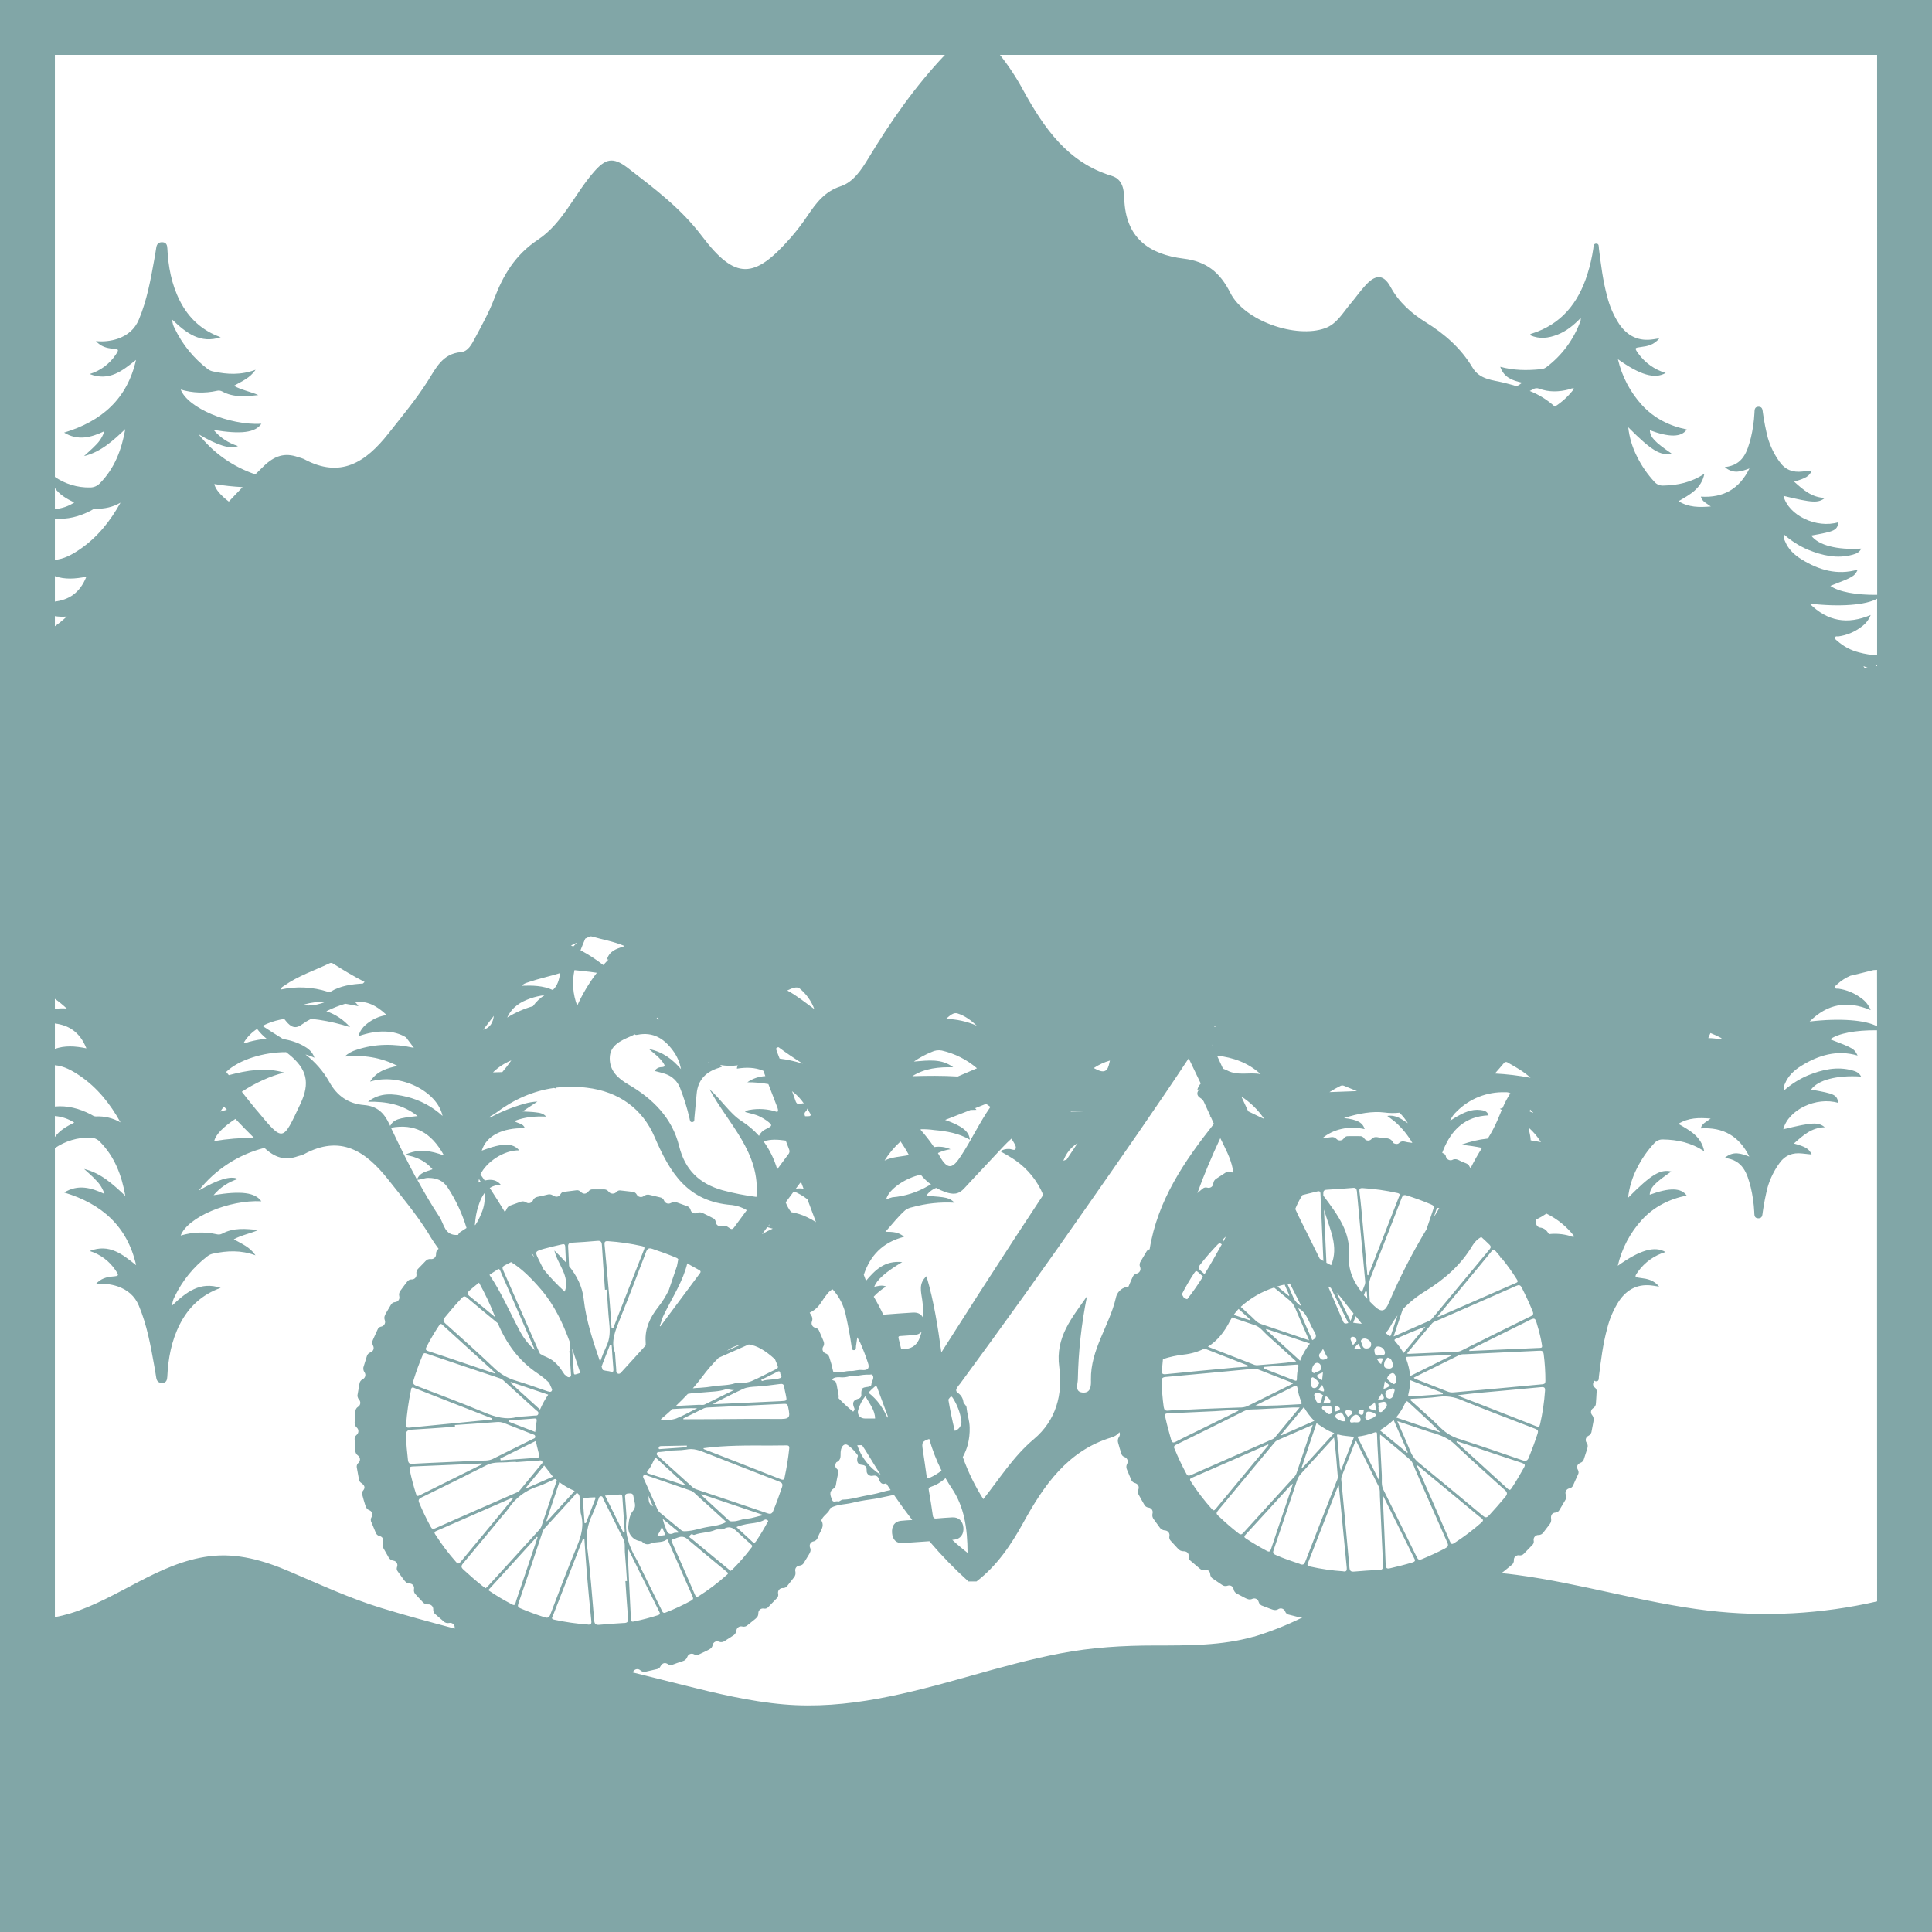 <svg width="1056" height="1056" viewBox="0 0 1056 1056" fill="none" xmlns="http://www.w3.org/2000/svg">
<path d="M0 0V1056H1056V0H0ZM832 798.11C820.67 794.19 809.33 790.28 797.91 786.62C794.039 785.497 790.504 783.436 787.62 780.62C782.3 775.33 776.62 770.44 771.01 765.39L771.13 764.61C776.26 764.25 781.43 764.15 786.51 763.44C790.69 762.91 794.935 763.529 798.79 765.23C812.19 770.64 825.69 775.8 839.18 780.98C840.64 781.54 840.88 782.15 840.43 783.55C839.03 787.9 837.43 792.15 835.73 796.4C835 798.42 834.07 798.82 832 798.11ZM833 802.11C830.86 805.94 828.65 809.73 826.23 813.4C825.47 814.54 825.04 814.63 823.99 813.67C814.72 805.15 805.39 796.67 796.08 788.23L796.27 787.72L805.27 790.72C814.15 793.72 823.02 796.72 831.92 799.63C833.42 800.15 833.85 800.65 833 802.11ZM679.71 837.68C678.71 838.77 678.13 839.03 676.87 838.03C673.01 835.03 669.33 831.76 665.76 828.38C664.66 827.38 664.85 826.73 665.7 825.71C675.987 813.357 686.257 800.993 696.51 788.62C696.91 788.081 697.422 787.634 698.01 787.31C704.33 784.51 710.68 781.77 717.54 778.79C714.45 787.97 711.54 796.67 708.6 805.37C708.252 806.235 707.72 807.013 707.04 807.65C697.93 817.66 688.78 827.64 679.71 837.68ZM706.71 810.95C705.4 814.89 704.22 818.47 703.02 822.04C700.27 830.19 697.47 838.34 694.78 846.51C694.32 847.88 693.97 848.51 692.42 847.69C688.54 845.6 684.75 843.39 681.07 840.97C680.07 840.33 679.82 839.9 680.75 838.89C689.123 829.79 697.457 820.67 705.75 811.53C706.044 811.326 706.355 811.149 706.68 811L706.71 810.95ZM596.29 754.08C596.35 757.08 596.48 761.59 591.69 761.15C587.32 760.75 589.06 756.59 589.13 754.07C589.42 738.774 591.093 723.535 594.13 708.54C586.03 720.22 576.73 730.81 578.97 747.17C580.97 762.04 577.31 776.35 565.08 786.62C553.88 796.02 546.24 808.38 537.46 819.4C532.868 812.181 529.108 804.465 526.25 796.4C527.438 794.217 528.365 791.901 529.01 789.5C529.756 786.492 530.092 783.398 530.01 780.3C529.95 776.42 528.62 772.97 528.31 769.3C528.2 767.98 526.71 767.41 526.56 766.14C526.429 765.174 526.094 764.248 525.576 763.422C525.059 762.596 524.372 761.889 523.56 761.35C522.28 760.41 522.56 759.53 523.06 758.55C523.574 757.777 524.138 757.038 524.75 756.34C548.33 724.3 571.483 691.967 594.21 659.34C612.9 632.57 631.64 605.83 649.72 578.45C651.87 582.97 654.06 587.6 656.31 592.22C655.395 593.224 654.745 594.441 654.42 595.76C654.92 595.54 655.42 595.34 655.89 595.16C653.89 596.75 653.96 598.91 656.12 600.16C657.094 600.748 657.838 601.651 658.23 602.72C659.34 605.2 660.5 607.66 661.63 610.13C661.27 610.29 660.91 610.47 660.55 610.67L661.91 610.74C662.45 611.91 662.98 613.09 663.5 614.27C647.22 634.85 632.66 656.21 628.37 682.84C627.983 682.92 627.619 683.087 627.306 683.328C626.992 683.568 626.737 683.877 626.56 684.23C625.56 685.98 624.48 687.72 623.46 689.47C623.154 689.912 622.965 690.425 622.91 690.96C622.856 691.495 622.939 692.035 623.15 692.53C623.307 692.889 623.381 693.279 623.366 693.671C623.351 694.062 623.247 694.446 623.062 694.791C622.877 695.137 622.616 695.436 622.299 695.666C621.981 695.896 621.616 696.052 621.23 696.12C620.744 696.232 620.294 696.464 619.921 696.794C619.547 697.124 619.262 697.542 619.09 698.01C618.56 699.16 618 700.31 617.55 701.49C617.33 702.07 617.05 702.63 616.83 703.2C616.44 703.3 616.05 703.4 615.64 703.47C614.191 703.803 612.872 704.555 611.847 705.633C610.823 706.71 610.139 708.066 609.88 709.53C606.35 724.64 596 737.69 596.29 754.08ZM526.58 835C526.29 831.35 523.96 829.17 520.47 829.37C517.6 829.53 514.72 829.71 511.86 829.98C511.409 830.066 510.942 830.002 510.53 829.8C510.36 829.55 510.19 829.29 510.01 829.04C509.951 828.847 509.907 828.65 509.88 828.45C509.22 823.76 508.47 819.08 507.66 814.45C507.47 813.37 507.73 813.05 508.76 812.7C511.618 811.745 514.249 810.214 516.49 808.2L516.8 807.92C517.873 809.8 519.027 811.657 520.26 813.49C527 823.49 528.81 835.16 528.85 848.77C525.85 846.32 524.23 845.04 522.66 843.65C521.91 842.98 521.19 842.3 520.48 841.65L521.48 841.58C524.93 841.2 526.87 838.65 526.58 835ZM341.67 818.4C341.54 816.96 342.02 816.4 343.42 816.31C344.82 816.22 345.99 816.09 346.23 817.91C346.36 818.83 346.6 819.73 346.8 820.64C347.2 822.48 347.45 824.05 345.95 825.84C344.09 828.06 343.74 831.21 343.44 834C343.32 835.017 343.408 836.048 343.699 837.031C343.99 838.013 344.477 838.925 345.132 839.713C345.787 840.501 346.595 841.147 347.508 841.612C348.42 842.078 349.418 842.352 350.44 842.42C350.87 842.42 350.95 842.69 351.18 842.9C351.715 843.454 352.405 843.834 353.159 843.991C353.914 844.148 354.698 844.075 355.41 843.78C358.22 842.42 361.54 843.48 364.19 841.64C365.02 841.06 365.08 841.98 365.28 842.43C369.73 852.56 374.15 862.7 378.62 872.81C379.08 873.81 378.79 874.29 377.91 874.81C373.386 877.286 368.71 879.474 363.91 881.36C362.28 882.03 362.05 880.84 361.57 879.89L350.57 857.67C349.63 855.78 348.8 853.82 347.73 852.01C343.62 845.08 341.32 837.72 342.49 829.66C342.22 825.77 342 822.05 341.67 818.35V818.4ZM314.06 814.97L299 831.5L298.62 831.34L305.74 810.13C308.305 812.063 311.1 813.672 314.06 814.92V814.97ZM47.22 573C41.06 571.72 35.31 571.39 30 573.3V559.4C37.44 560.36 43.57 563.89 47.22 573ZM30 551.46V545.93C32.281 547.555 34.449 549.332 36.49 551.25C34.326 551.049 32.146 551.119 30 551.46ZM30 610C33.773 610.292 37.412 611.53 40.58 613.6C36.3 615.68 32.43 617.97 30 621.48V610ZM30 604.83V582.22C34.85 582.61 39.35 585.06 43.7 588.03C53.24 594.54 60.26 603.36 65.87 613.48C61.77 611.1 57.064 609.97 52.33 610.23C51.25 610.23 50.47 609.54 49.58 609.08C43.32 605.86 36.82 604.16 30 604.8V604.83ZM117.13 264.57C122.251 265.417 127.416 265.975 132.6 266.24C130.05 268.84 127.6 271.49 125.07 274.15C120.46 270.63 117.71 267.35 117.13 264.54V264.57ZM1026 358.14C1022.66 357.998 1019.34 357.478 1016.11 356.59C1011.7 355.486 1007.62 353.324 1004.23 350.29C1003.68 349.78 1002.72 349.29 1003.03 348.39C1003.34 347.49 1004.25 347.94 1004.89 347.84C1009.4 347.213 1013.67 345.44 1017.29 342.69C1019.64 341.073 1021.45 338.792 1022.49 336.14C1009.83 341.48 998.99 339.71 989.13 329.93C1005.87 331.85 1019.89 330.71 1026 327.25V358.14ZM1026 363.62V364.14L1025 363.69L1026 363.62ZM770.8 752.13C770.476 748.918 769.736 745.762 768.6 742.74C768.25 741.94 768.52 741.65 769.31 741.62L793.23 740.54C793.23 740.67 793.3 740.8 793.33 740.94L770.8 752.13ZM770.9 754.41L788.6 761.34C788.6 761.57 788.6 761.81 788.6 762.04C782.7 762.46 776.79 762.86 770.88 763.3C769.88 763.38 769.48 763.08 769.79 762.06C770.406 759.552 770.778 756.99 770.9 754.41ZM662.9 571.24H662.66C662.627 571.158 662.591 571.078 662.55 571L662.9 571.24ZM553.66 623.69C554.44 625.07 555.74 626.69 555.04 628.08C554.5 629.08 552.67 627.91 551.39 628C549.748 627.938 548.124 628.37 546.73 629.24C549.57 630.92 552.42 632.38 555.04 634.24C561.801 638.95 567.067 645.503 570.21 653.12C565.037 660.947 559.887 668.783 554.76 676.63C541.213 697.397 527.803 718.253 514.53 739.2C512.59 725.2 510.46 711.2 506.4 697.57C501.9 701.57 503.51 706.22 504.07 710.49C504.551 713.854 504.755 717.252 504.68 720.65C503.8 718.39 501.87 717.26 498.97 717.43C493.57 717.763 488.177 718.147 482.79 718.58C481.19 715.187 479.447 711.903 477.56 708.73C479.562 706.576 481.854 704.712 484.37 703.19C482.01 702.19 479.94 702.97 477.86 703.35C479.15 699.63 484.04 695.25 493.12 689.85C483.39 688.85 478.27 694.34 473.34 700.05L472.13 696.78C475.54 686.56 482.18 679.09 494.13 676.01C491.22 673.36 487.81 673.28 483.95 673.27C487.7 669.11 490.84 664.98 494.74 661.52C495.873 660.679 497.183 660.108 498.57 659.85C506.114 657.755 513.954 656.923 521.77 657.39C518.95 654.66 517.46 654.31 506.25 653.63C507.58 651.66 509.482 650.145 511.7 649.29C513.235 650.155 514.841 650.888 516.5 651.48C521.01 653.08 523.95 652.93 527.09 649.48C533.99 641.96 541.09 634.59 548 627.1C549.56 625.42 551.17 623.837 552.83 622.35C553.12 622.77 553.4 623.23 553.66 623.69ZM397 831.9C393 834.12 388.55 834.11 384.44 835.08C381.08 835.88 377.5 836.99 373.87 836.94C373.196 836.914 372.557 836.636 372.08 836.16C368.31 833.03 364.54 829.89 360.74 826.79C360.044 826.181 359.511 825.407 359.19 824.54C356.79 819.14 354.377 813.753 351.95 808.38C351.68 807.77 351.19 807.14 351.73 806.5C352.27 805.86 352.98 806.25 353.61 806.5C361.61 809.24 369.56 812.01 377.55 814.75C378.98 815.24 379.89 816.37 380.95 817.33C386.34 822.15 391.69 827.05 397 831.9ZM383.26 816.61L417.49 828.17C413.95 828.66 411.37 829.94 408.41 830.05C405.84 830.15 403.41 831.52 400.74 831.53C399.89 831.53 399.13 831.71 398.39 831.02C393.56 826.54 388.69 822.09 383.84 817.62C383.626 817.299 383.439 816.961 383.28 816.61H383.26ZM362.16 830.12L371.23 837.58C370.08 837.95 369.16 837.53 368.3 837.95C365.73 839.21 364.74 837.84 364.01 835.62C363.272 833.832 362.66 831.994 362.18 830.12H362.16ZM363.71 839L359.1 839.73C360.1 837.89 361.38 836.31 361.7 834.29L363.71 839ZM356.85 823.29C354.07 821.95 354.71 819.46 354.38 817.55C355.17 819.34 356 821.14 356.87 823.29H356.85ZM374.65 812C373.1 811.48 371.56 811 370.01 810.46C365.01 808.82 359.94 807.16 354.88 805.57C353.55 805.15 353.23 804.74 354.27 803.57C356.02 801.57 356.78 799.02 358.27 796.57L374.75 811.72L374.65 812ZM294.25 793.52C295.17 796.74 295.25 796.7 291.77 796.93C285.77 797.33 279.68 797.77 273.63 798.2C273.57 797.88 273.52 797.56 273.46 797.2L292.85 787.6C293.35 789.76 293.72 791.65 294.25 793.49V793.52ZM292.53 782.69L278.09 777.09L278.18 776.34C282.78 776.01 287.38 775.72 291.97 775.34C293.37 775.22 293.49 775.81 293.29 776.96C293 778.75 292.8 780.57 292.53 782.66V782.69ZM299.53 760.54C293.7 758.54 287.9 756.46 282 754.67C277.55 753.371 273.48 751.014 270.14 747.8C261.45 739.51 252.47 731.51 243.53 723.49C242.12 722.23 242.07 721.42 243.23 719.99C246.13 716.45 249.08 712.99 252.23 709.64C253.23 708.55 253.96 708.18 255.32 709.32C260.867 713.987 266.433 718.613 272.02 723.2C276.8 734.2 283.18 743.56 294.02 750.8C296.208 752.285 298.262 753.958 300.16 755.8L301.42 758.65L301.78 759.48C301.64 760.87 300.78 760.94 299.52 760.51L299.53 760.54ZM299.66 762.3C297.89 764.857 296.386 767.588 295.17 770.45L279 755.77L279.19 755.39L299.66 762.3ZM168.37 549.6L166.3 549C170.131 547.936 174.095 547.434 178.07 547.51C175.008 548.846 171.71 549.557 168.37 549.6ZM145.72 567.74C142.515 568.039 139.341 568.604 136.23 569.43C135.38 569.65 134.59 570.24 133.32 569.76C135.126 566.78 137.593 564.255 140.53 562.38C142.029 564.377 143.772 566.178 145.72 567.74ZM820.63 687.54C823.689 691.258 826.504 695.17 829.06 699.25C829.63 700.16 829.92 700.69 828.55 701.25C814.55 707.337 800.55 713.463 786.55 719.63C786.258 719.697 785.959 719.724 785.66 719.71L809.08 691.44C811.08 688.96 813.2 686.5 815.21 683.99C815.95 683.07 816.44 682.64 817.47 683.82C818.5 685 819.31 685.95 820.21 687.04C820.13 687.24 820.04 687.44 819.97 687.66L820.63 687.54ZM814.03 680.21C815.03 681.21 815.03 681.85 814.14 682.92C803.68 695.473 793.25 708.037 782.85 720.61C782.376 721.197 781.779 721.671 781.1 722C774.87 724.77 768.6 727.49 761.72 730.5L766.72 715.66C770.411 711.792 774.597 708.43 779.17 705.66C789.63 699.17 798.52 691.4 804.8 680.83C805.962 678.856 807.625 677.225 809.62 676.1C811.12 677.45 812.6 678.8 814 680.21H814.03ZM760.38 729.43C760.1 730.33 759.77 730.49 758.98 729.87C758.43 729.43 757.87 729.02 757.29 728.62C758.401 727.531 759.326 726.267 760.03 724.88C761.142 722.824 762.423 720.864 763.86 719.02L761.73 725.35C761.27 726.71 760.79 728.06 760.38 729.43ZM759.62 748.05C758.51 748.05 756.49 747.9 756.53 746.33C756.484 745.517 756.633 744.706 756.965 743.963C757.298 743.22 757.803 742.567 758.44 742.06C760.65 742.33 760.81 744.17 761.31 745.53C761.406 745.808 761.437 746.104 761.399 746.396C761.362 746.688 761.257 746.967 761.093 747.211C760.929 747.455 760.711 747.658 760.455 747.804C760.2 747.95 759.914 748.034 759.62 748.05ZM723.3 653.49C723.3 653.22 723.3 652.95 723.3 652.68C723.22 651.05 723.58 650.37 725.3 650.28C730.033 650.013 734.76 649.68 739.48 649.28C740.99 649.15 741.48 649.6 741.66 651.17C743.12 667.44 744.66 683.7 746.16 699.97C746.278 700.635 746.251 701.317 746.08 701.97L744.37 706.39C739.7 700.54 736.66 693.99 737.28 685.28C738 673.59 731.67 664.56 723.3 653.49ZM725 690.2C724.573 680.5 724.127 670.803 723.66 661.11C726.88 672.05 731.92 681.3 727.57 691.55C726.69 691.13 725.84 690.67 725 690.2ZM669.26 676.6L670.06 675.92C669.74 676.57 669.41 677.22 669.06 677.86L668.63 678.65C668.11 678 668.32 677.47 669.26 676.6ZM508.91 647.45C508.388 647.629 507.886 647.86 507.41 648.14C501.405 651.694 494.673 653.841 487.72 654.42C486.548 654.691 485.416 655.111 484.35 655.67C485.35 651.02 492.24 645.52 500.29 642.85C501.29 642.53 502.23 642.26 503.21 642.01C504.868 644.061 506.784 645.889 508.91 647.45ZM449.81 732.3C449.14 730.75 448.5 729.19 447.81 727.64C447.653 727.164 447.374 726.738 447 726.404C446.626 726.071 446.171 725.841 445.68 725.74C445.31 725.672 444.96 725.523 444.655 725.303C444.35 725.084 444.097 724.799 443.916 724.47C443.734 724.141 443.627 723.775 443.604 723.4C443.58 723.025 443.641 722.649 443.78 722.3C444.012 721.726 444.09 721.101 444.008 720.488C443.926 719.874 443.685 719.293 443.31 718.8C443.06 718.37 442.82 717.93 442.56 717.49C445.008 716.348 447.086 714.543 448.56 712.28C451.48 707.82 453.4 705.33 455.12 704.74C458.869 708.879 461.403 713.973 462.44 719.46C463.61 724.88 464.67 730.3 465.44 735.78C465.58 736.71 465.44 738.1 466.89 737.97C468.08 737.86 467.77 736.54 467.89 735.71C468.11 734.12 468.33 732.52 468.57 730.93C469.13 731.93 469.7 732.93 470.21 733.98C471.783 737.519 473.171 741.137 474.37 744.82C475.5 747.82 474.37 749.18 471.01 748.82C469.01 748.62 466.95 749.43 465.16 749.37C462.16 749.26 459.4 750.47 456.47 750.12C455.77 750.03 455.47 750.12 455.27 749.12C454.752 746.645 454.084 744.204 453.27 741.81C453.135 741.327 452.882 740.885 452.532 740.525C452.183 740.165 451.749 739.899 451.27 739.75C450.934 739.637 450.626 739.455 450.366 739.214C450.106 738.973 449.901 738.68 449.762 738.354C449.624 738.028 449.557 737.676 449.565 737.322C449.574 736.968 449.657 736.619 449.81 736.3C450.81 734.77 450.39 733.63 449.81 732.3ZM376.32 761.82C378.85 761.28 382.01 761.32 384.8 761.03C388.69 760.63 392.69 760.7 396.51 759.45C397.92 759 399.51 760.02 401.24 759.73L385.24 767.64C384.24 768.15 383.07 767.8 381.98 767.85C377.79 768.08 373.59 768.28 369.4 768.48C371.64 766.36 373.823 764.163 375.95 761.89L376.32 761.82ZM336.82 748.4C336.58 745.7 336.42 743 336.17 739.4C333.7 733.4 336.34 727.22 338.86 720.96C343.76 708.81 348.47 696.59 353.11 684.34C353.9 682.25 354.77 682 356.73 682.66C361.06 684.1 365.34 685.66 369.55 687.42C370.024 687.57 370.438 687.868 370.73 688.27C370.52 689.51 370.3 690.75 370.03 691.96C368.53 696.36 367.037 700.76 365.55 705.16C363.962 708.445 362.021 711.546 359.76 714.41C355.17 720.21 352.42 726.36 352.9 733.41C352.94 734.077 352.96 734.717 352.96 735.33C348.68 740.12 344.33 744.84 340.01 749.58C339.39 750.26 338.85 751.18 337.72 750.79C336.59 750.4 336.9 749.26 336.82 748.4ZM256.82 705.21C258.447 703.79 260.113 702.417 261.82 701.09C264.907 706.638 267.639 712.376 270 718.27C270.22 718.84 270.44 719.41 270.67 719.97C266.07 716.16 261.48 712.34 256.83 708.6C255.17 707.26 255.31 706.53 256.82 705.21ZM291.36 737.09C288.229 734.076 285.632 730.553 283.68 726.67C278.41 716.76 273.98 706.34 267.53 696.81C268.73 695.98 269.95 695.17 271.2 694.4C271.87 693.98 272.66 692.86 273.36 694.4C279.59 708.67 285.84 722.93 292.36 737.89L291.36 737.09ZM259.54 669.58C259.64 668.52 259.75 667.47 259.87 666.42C260.247 663.321 260.995 660.279 262.1 657.36C262.753 655.495 263.665 653.731 264.81 652.12C265.246 655.933 264.641 659.793 263.06 663.29C262.198 665.517 261.095 667.643 259.77 669.63L259.54 669.58ZM267.69 649.32C269.485 648.18 271.564 647.566 273.69 647.55C271.69 645.06 268.87 644.33 264.94 645.24C264.18 644.13 263.4 643.02 262.61 641.92C265.84 635.04 275.61 628.53 283.8 628.77C280.36 624.59 274.6 624.63 263.32 628.92C265.75 620.92 274.4 616.33 286.89 616.66C285.99 613.97 283.25 614.19 281.06 612.77C286.77 610.48 292.4 610.08 298.52 610.3C296.82 608.38 294.73 608.24 292.79 607.97C290.85 607.7 288.63 607.68 285.62 607.49L293.75 602.1C288.99 602.26 284.75 603.78 280.44 605.26C276.053 606.817 271.793 608.713 267.7 610.93C267.79 610.66 267.9 610.39 268.01 610.12C269.185 609.54 270.304 608.85 271.35 608.06C281.04 600.83 291.42 596.27 302.76 594.66L303.76 594.92C303.76 594.78 303.76 594.65 303.76 594.51C309.356 593.83 315.014 593.83 320.61 594.51C338.48 596.6 351.23 606.24 357.75 621.35C366.28 641.15 375.75 656.81 400.09 658.65C402.962 658.986 405.727 659.945 408.19 661.46L401.35 670.73C400.35 672.09 399.69 671.98 398.55 671.13C397.41 670.28 396.21 669.56 394.39 670.13C394.031 670.234 393.654 670.256 393.285 670.195C392.917 670.133 392.567 669.99 392.261 669.775C391.956 669.559 391.703 669.278 391.521 668.952C391.339 668.626 391.233 668.263 391.21 667.89C391.16 667.427 390.985 666.987 390.703 666.617C390.421 666.247 390.043 665.961 389.61 665.79C388.4 665.18 387.22 664.5 385.99 663.95C384.28 663.19 382.76 661.95 380.54 663.12C380.219 663.216 379.883 663.244 379.55 663.204C379.218 663.164 378.898 663.055 378.61 662.885C378.322 662.715 378.072 662.488 377.876 662.216C377.679 661.945 377.541 661.637 377.47 661.31C377.331 660.776 377.047 660.292 376.65 659.909C376.253 659.526 375.758 659.26 375.22 659.14L370.45 657.41C369.849 657.131 369.189 656.999 368.527 657.025C367.864 657.051 367.218 657.235 366.64 657.56C366.319 657.738 365.963 657.846 365.597 657.876C365.231 657.907 364.863 657.859 364.517 657.736C364.171 657.613 363.855 657.418 363.59 657.163C363.325 656.909 363.117 656.601 362.98 656.26C362.809 655.789 362.514 655.373 362.127 655.054C361.74 654.736 361.275 654.527 360.78 654.45C358.97 654.05 357.16 653.61 355.36 653.16C354.772 652.953 354.141 652.899 353.527 653.004C352.913 653.109 352.336 653.369 351.85 653.76C351.551 653.984 351.206 654.141 350.841 654.219C350.475 654.297 350.097 654.296 349.732 654.214C349.367 654.132 349.024 653.972 348.727 653.746C348.43 653.519 348.185 653.23 348.01 652.9C347.803 652.494 347.496 652.147 347.118 651.892C346.74 651.637 346.304 651.481 345.85 651.44C343.58 651.18 341.32 650.94 339.05 650.67C338.68 650.62 338.303 650.663 337.953 650.796C337.604 650.929 337.294 651.147 337.05 651.43C336.76 651.761 336.398 652.022 335.992 652.191C335.585 652.36 335.146 652.434 334.706 652.407C334.267 652.38 333.839 652.253 333.457 652.035C333.075 651.817 332.747 651.514 332.5 651.15C332.195 650.791 331.81 650.509 331.375 650.326C330.941 650.144 330.47 650.066 330 650.1C328 650.1 325.94 650.1 323.91 650.1C323.494 650.074 323.078 650.152 322.699 650.326C322.32 650.501 321.991 650.767 321.74 651.1C320.4 652.76 318.86 652.87 317.34 651.4C317.06 651.085 316.706 650.845 316.309 650.702C315.913 650.559 315.487 650.517 315.07 650.58L308.27 651.44C307.891 651.461 307.524 651.579 307.204 651.782C306.884 651.985 306.621 652.266 306.44 652.6C305.39 654.47 303.76 654.38 302.26 653.43C301.821 653.113 301.312 652.906 300.777 652.824C300.241 652.742 299.694 652.789 299.18 652.96C297.72 653.37 296.18 653.65 294.74 653.96C293.3 654.27 291.95 654.46 291.21 656.29C291.041 656.61 290.805 656.891 290.519 657.112C290.232 657.333 289.901 657.491 289.548 657.573C289.196 657.656 288.829 657.661 288.474 657.59C288.119 657.519 287.784 657.372 287.49 657.16C287.032 656.864 286.506 656.689 285.962 656.652C285.418 656.615 284.874 656.718 284.38 656.95C282.633 657.55 280.887 658.177 279.14 658.83C278.618 658.967 278.138 659.232 277.744 659.6C277.35 659.968 277.053 660.429 276.88 660.94C276.684 661.494 276.338 661.982 275.88 662.35C273.23 658 270.52 653.63 267.69 649.32ZM198.85 537.12C198.697 537.283 198.533 537.437 198.36 537.58C192.21 537.97 186.14 538.73 180.69 542.04C180.237 542.236 179.728 542.257 179.26 542.1C170.889 539.393 161.948 538.972 153.36 540.88C153.64 539.61 154.66 539.26 155.43 538.71C162.96 533.38 171.72 530.53 179.94 526.59C180.24 526.402 180.586 526.302 180.94 526.302C181.294 526.302 181.64 526.402 181.94 526.59C187.54 530.21 193.28 533.59 199.28 536.7L198.85 537.12ZM533.85 560.61C528.552 558.303 522.857 557.044 517.08 556.9C519.29 554.96 521.22 553.25 523.33 553.9C527.38 555.16 530.77 557.71 533.88 560.61H533.85ZM499.53 580.22C502.551 578.117 505.797 576.359 509.21 574.98C510.929 574.121 512.881 573.847 514.77 574.2C521.868 575.831 528.466 579.155 534 583.89L523.48 588.4C515.24 587.89 506.96 587.96 498.65 588.22C505.53 583.83 513.15 583.16 521.02 583.35C514.76 578.57 507.57 579.55 499.56 580.22H499.53ZM438.19 603.17C435.57 604.29 435.06 602.56 434.47 600.74C434.15 599.74 433.79 598.83 433.47 597.89C433.28 597.4 433.1 596.89 432.92 596.43C435.44 598.272 437.619 600.539 439.36 603.13C438.988 603.001 438.582 603.015 438.22 603.17H438.19ZM439.19 649.73C437.793 649.495 436.367 649.495 434.97 649.73L437.29 646.62C437.37 646.5 437.58 646.47 437.92 646.31C438.36 647.45 438.78 648.59 439.21 649.73H439.19ZM433.89 651.19C436.56 652.274 439.065 653.728 441.33 655.51L446 668C444.403 666.956 442.732 666.03 441 665.23C438.288 663.934 435.406 663.028 432.44 662.54C431.184 660.913 430.173 659.111 429.44 657.19L433.89 651.19ZM440.47 607.43C440.69 607.239 440.866 607.002 440.985 606.736C441.105 606.47 441.164 606.181 441.16 605.89C441.68 606.71 442.16 607.54 442.7 608.38C443.56 609.81 442.87 610.13 441.57 610.11C441.06 610.11 440.57 610.11 440.03 610.11C439.67 609.13 439.46 608.34 440.49 607.43H440.47ZM363.32 717.7C367.73 708.76 373.39 700.09 375.66 690.51C377.66 691.79 379.83 692.89 381.93 694.07C382.73 694.52 383.35 694.9 382.55 695.97C375.33 705.637 368.133 715.303 360.96 724.97L360.63 724.81C361.21 723.1 361.78 721.39 362.36 719.69C362.66 719.06 363 718.39 363.32 717.7ZM416.52 674.59L419.39 670.72C420.39 670.99 421.39 671.27 422.39 671.56C420.364 672.429 418.402 673.442 416.52 674.59ZM420.71 669.53C420.46 669.66 420.22 669.79 419.98 669.94L420.41 669.35L420.71 669.53ZM430.82 631L424.82 639.1C423.218 633.635 420.699 628.481 417.37 623.86C421.37 622.54 425.37 622.86 429.48 623.43C430.08 625.04 430.69 626.66 431.32 628.26C431.522 628.714 431.582 629.218 431.493 629.707C431.404 630.196 431.169 630.647 430.82 631ZM424.9 607.8C419.943 606.117 414.637 605.735 409.49 606.69C408.996 606.78 408.513 606.924 408.05 607.12C407.731 607.305 407.433 607.523 407.16 607.77C410.1 608.6 412.99 609.05 415.56 610.42C416.732 611.001 417.859 611.669 418.93 612.42C422.42 615.01 422.38 615.35 418.66 617.13C416.982 617.859 415.628 619.174 414.85 620.83C412.089 617.75 408.924 615.059 405.44 612.83C398.76 608.53 394.2 600.94 387.78 595.33C398.01 614.33 415.78 629.91 413.45 654.21C407.225 653.423 401.061 652.213 395 650.59C382.19 647.01 374.42 639.43 371.19 626.4C367.37 610.93 356.73 600.48 343.43 592.74C337.6 589.35 333.25 585.22 333.28 578.43C333.28 571.43 339.2 568.81 344.58 566.49C345.42 566.13 346.22 565.73 347.02 565.32C347.15 565.63 347.55 565.78 348.44 565.59C356.95 563.84 363.04 567.7 367.82 574.23C370.053 577.214 371.557 580.68 372.21 584.35C367.64 579.05 362.39 574.94 354.63 573.35C357.88 576.04 360.63 578.13 362.63 581.09C363.5 582.43 363.7 583.09 361.69 583.28C360.916 583.248 360.148 583.424 359.466 583.79C358.784 584.156 358.212 584.698 357.81 585.36C359.96 585.95 361.99 586.36 363.91 587.06C365.675 587.676 367.285 588.669 368.628 589.969C369.972 591.269 371.016 592.846 371.69 594.59C373.836 600.02 375.574 605.602 376.89 611.29C377.11 612.21 377.1 613.55 378.55 613.29C379.74 613.11 379.48 611.91 379.55 611.06C379.98 606.65 380.4 602.25 380.78 597.84C381.47 590.11 385.97 585.72 393.11 583.6C393.57 583.46 394.01 583.28 394.55 583.09C394.285 582.723 393.98 582.388 393.64 582.09C396.836 582.634 400.095 582.698 403.31 582.28C402.976 582.829 402.796 583.458 402.79 584.1C407.79 583.3 412.55 583.34 417.23 585.25C417.6 586.25 417.97 587.25 418.33 588.18C414.797 588.355 411.384 589.519 408.48 591.54C412.336 591.527 416.185 591.861 419.98 592.54C421.627 596.887 423.293 601.22 424.98 605.54C425.27 606.52 425.45 607.24 424.9 607.75V607.8ZM264.12 562.84L269.92 555.24C269.43 558.84 268 561.76 264.12 562.84ZM387.84 580.65H387.12L387.25 580.5L387.84 580.65ZM360 557.3L358.78 556.83L359.53 556.06C359.72 556.46 359.88 556.87 360 557.3ZM312.1 516.78L315.39 515.2C314.68 515.9 313.99 516.63 313.34 517.38C312.93 517.18 312.52 517 312.1 516.78ZM319.88 513.05L322.21 511.95C322.583 511.791 322.998 511.759 323.39 511.86C329.15 513.53 335.12 514.49 341.21 517L340.67 517.41C336.67 518.67 332.97 519.89 331.72 524.55C332.04 524.48 332.34 524.44 332.65 524.38C331.663 525.38 330.693 526.41 329.74 527.47C325.835 524.422 321.672 521.719 317.3 519.39C318.11 517.27 319 515.17 319.88 513.05ZM289.29 536.68C294.83 534.81 300.57 533.61 306.15 531.86C305.65 535.58 304.66 538.86 302.15 541.12C296.82 538.68 291.02 538.58 285.15 538.79C286.5 537.61 286.58 537.59 289.29 536.68ZM315.49 549.68C313.115 543.486 312.593 536.735 313.99 530.25C315.6 530.36 317.24 530.64 318.83 530.79C321.29 531.02 323.74 531.31 326.22 531.71C321.965 537.268 318.364 543.298 315.49 549.68ZM437.1 540.3C440.715 543.276 443.476 547.158 445.1 551.55C440.31 548.11 435.83 544.37 430.3 541.38C432.8 540.17 435.5 539 437.1 540.3ZM289.87 545.73C292.383 544.854 294.986 544.261 297.63 543.96C295.144 545.521 292.992 547.561 291.3 549.96C286.346 551.371 281.611 553.461 277.23 556.17C280 550.19 284.65 547.59 289.87 545.73ZM279.47 579.58C277.956 581.813 276.31 583.954 274.54 585.99C272.86 586.05 271.17 586.12 269.46 586.13C272.34 583.317 275.74 581.093 279.47 579.58ZM308.69 706C304.499 702.22 300.607 698.121 297.05 693.74C296.23 692.09 295.42 690.45 294.6 688.81C292.26 684.07 292.26 684 297.42 682.54C300.58 681.65 303.8 680.95 307 680.2C308 679.96 308.87 679.76 308.94 681.47C309.07 684.33 309.21 687.18 309.34 690.04C307.34 687.79 305.23 685.63 303.01 683.51C304.76 691.13 311.73 697.41 308.69 706ZM291.53 686.17L292.13 687.38C291.57 686.62 291.02 685.85 290.47 685.08C290.87 685.2 291.2 685.52 291.53 686.21V686.17ZM317.19 750.45C316.49 750.64 315.81 750.85 315.13 751.08C313.92 751.5 313.68 751.26 313.6 750.08C313.32 745.75 313.01 741.43 312.71 737.08C314.25 741.59 315.69 746.05 317.19 750.49V750.45ZM319.05 710.04C318.26 702.97 315.16 697.21 311.05 692.04C310.87 688.5 310.71 684.96 310.53 681.42C310.45 679.9 310.98 679.33 312.53 679.24C317.18 678.98 321.83 678.67 326.46 678.24C328.19 678.09 328.87 678.62 328.98 680.42C329.48 688.61 330.09 696.79 330.67 704.98L331.67 704.91C332.1 711.07 332.38 717.24 333.02 723.38C333.48 727.75 333.4 731.85 331.41 735.93C330.131 738.67 328.993 741.474 328 744.33C324.12 733 320.37 721.91 319.05 710.08V710.04ZM333.16 710.35C332.307 700.423 331.407 690.49 330.46 680.55C330.3 678.96 330.52 678.25 332.33 678.4C338.563 678.821 344.755 679.72 350.85 681.09C352.08 681.38 352.57 681.62 352.01 683.03C346.37 697.31 340.767 711.61 335.2 725.93H334.27C333.9 720.79 333.6 715.59 333.16 710.39V710.35ZM405.16 734.86L397.32 738.3C399.64 736.577 402.326 735.414 405.17 734.9L405.16 734.86ZM426.11 578.56L424.61 574.65C424.05 573.22 424.04 572.48 425.56 572.4C429.82 575.57 434.27 578.54 438.79 581.4C434.662 580.078 430.421 579.14 426.12 578.6L426.11 578.56ZM492.2 623.86C493.879 626.257 495.415 628.751 496.8 631.33C492.36 632.27 487.66 632.27 483.49 634.33C485.902 630.468 488.836 626.958 492.21 623.9L492.2 623.86ZM513.65 632C513.31 631.4 512.96 630.82 512.65 630.24C514.823 629.18 517.153 628.477 519.55 628.16C516.734 626.882 513.601 626.471 510.55 626.98C508.269 623.629 505.774 620.429 503.08 617.4L503.59 617.2C505.969 617.172 508.346 617.329 510.7 617.67C517.42 618.27 524.07 619.39 530.1 622.94C529.75 618.48 526.02 615.44 516.58 612.13C521.21 610.32 525.86 608.52 530.49 606.7C531.49 606.7 532.56 606.63 533.69 606.61C533.497 606.284 533.261 605.985 532.99 605.72L538.99 603.34C539.79 603.87 540.58 604.44 541.36 605.01C535.42 613.49 530.99 623.09 525.29 631.75C521.17 638 518.39 640.41 513.65 632ZM836.65 623.29C836.592 622.181 836.448 621.077 836.22 619.99C835.928 618.799 835.714 617.589 835.58 616.37C838.182 618.652 840.427 621.312 842.24 624.26C840.4 623.9 838.54 623.57 836.68 623.28L836.65 623.29ZM838.04 608.29L836.1 607.47C836.17 607.13 836.27 606.8 836.36 606.47C836.953 607.017 837.523 607.603 838.07 608.23L838.04 608.29ZM817.04 586.81C818.87 584.7 820.41 583.02 821.85 581.25C821.955 581.056 822.102 580.887 822.279 580.756C822.457 580.624 822.661 580.534 822.878 580.49C823.094 580.446 823.317 580.45 823.532 580.502C823.747 580.554 823.947 580.652 824.12 580.79C828.47 583.23 832.83 585.65 836.57 589.09C830.134 587.871 823.622 587.089 817.08 586.75L817.04 586.81ZM711.2 713.81C709.373 712.855 707.914 711.322 707.05 709.45C705.95 706.89 704.82 704.35 703.7 701.8L705.02 701.54C707.09 705.51 709.13 709.57 711.24 713.76L711.2 713.81ZM678.49 599.33C683.451 602.522 687.708 606.694 691 611.59C688 610.28 685.17 608.78 682.25 607.42L678.49 599.33ZM702.14 702.1C703 704.04 703.853 705.987 704.7 707.94C704.7 707.94 704.65 708.09 704.53 708.41L698.18 703.16C699.49 702.76 700.82 702.4 702.14 702.1ZM734.61 611.1C742.61 608.5 750.39 607.27 756.56 608.05C759.334 608.443 762.146 608.483 764.93 608.17C766.689 609.9 768.23 611.837 769.52 613.94C766.15 611.77 763 609.19 758.27 609.94C760.03 611.3 761.72 612.42 763.2 613.78C766.652 616.952 769.605 620.627 771.96 624.68C771.07 624.54 770.11 624.46 769.3 624.31C767.72 624 766.12 623.25 764.59 624.86C763.82 625.67 761.79 625.13 761.54 624.62C759.93 621.29 756.76 622.35 754.23 621.83C752.64 621.51 750.89 620.99 749.39 622.83C749.117 623.059 748.798 623.226 748.455 623.321C748.112 623.416 747.752 623.436 747.401 623.38C747.049 623.324 746.714 623.193 746.417 622.997C746.12 622.8 745.869 622.542 745.68 622.24C745.416 621.808 745.034 621.461 744.578 621.241C744.122 621.021 743.612 620.937 743.11 621C741 620.95 738.88 621 736.76 621C736.338 620.987 735.919 621.08 735.541 621.27C735.164 621.46 734.84 621.742 734.6 622.09C734.39 622.44 734.1 622.735 733.754 622.951C733.408 623.168 733.016 623.299 732.609 623.336C732.203 623.372 731.793 623.311 731.415 623.159C731.036 623.007 730.699 622.767 730.43 622.46C730.09 622.096 729.666 621.822 729.196 621.659C728.725 621.497 728.222 621.453 727.73 621.53C726.06 621.73 724.4 621.95 722.73 622.16C728.73 617.16 737.12 615.22 745.9 617.16C744.86 613.62 742 611.94 734.61 611.11V611.1ZM744.77 649.4C751.163 649.795 757.516 650.688 763.77 652.07C765.77 652.5 764.92 653.49 764.55 654.44C759.95 666.24 755.343 678.033 750.73 689.82C749.73 692.23 748.84 694.64 747.89 697.04L747.39 696.95C746.31 685.01 745.223 673.067 744.13 661.12C743.82 657.83 743.47 654.55 743.05 651.28C742.88 649.86 743.26 649.32 744.77 649.41V649.4ZM748.28 705.8C747.954 703.044 748.333 700.25 749.38 697.68C755.02 683.467 760.583 669.227 766.07 654.96C766.73 653.23 767.34 652.9 769.13 653.47C773.55 654.9 777.91 656.47 782.13 658.28C783.36 658.8 784 659.28 783.46 660.83C782.19 664.54 780.94 668.26 779.68 671.97C771.945 684.802 765.098 698.15 759.19 711.92C757.19 716.82 755.19 717.8 750.86 713.55C750.13 712.85 749.43 712.14 748.73 711.43C748.64 709.56 748.48 707.68 748.28 705.81V705.8ZM783.74 665.23C784.16 663.983 784.57 662.723 784.97 661.45C785.35 660.24 785.77 660.01 786.66 660.39L783.74 665.23ZM726.68 596.92C728.654 595.637 730.709 594.482 732.83 593.46C733.39 593.246 734.01 593.246 734.57 593.46C736.95 594.46 739.32 595.4 741.69 596.38C736.69 596.6 731.68 596.78 726.68 596.93V596.92ZM599.34 584.52C598.85 584.27 598.34 584.03 597.82 583.78C600.539 581.959 603.525 580.572 606.67 579.67C605.82 583.06 605.48 587.66 599.34 584.53V584.52ZM689.06 587.12C683.06 585.84 676.8 588.22 670.83 585.12C670.066 584.744 669.281 584.41 668.48 584.12C667.39 581.74 666.29 579.36 665.2 576.97C673.9 578 682.07 580.71 689.06 587.13V587.12ZM658.39 696.42L656.14 694.42C654.91 693.33 654.8 692.75 655.84 691.42C658.852 687.553 662.067 683.848 665.47 680.32C666.31 679.47 666.79 679.32 667.82 680.12C664.78 685.58 661.71 691.06 658.39 696.42ZM657.56 697.75C654.895 702.022 652.008 706.151 648.91 710.12L647.23 709.57C646.77 708.85 646.35 708.13 645.98 707.42C648.041 703.353 650.341 699.413 652.87 695.62C653.61 694.54 654.01 694.55 654.94 695.39L657.56 697.75ZM677 715.45L683.25 721.15L683.01 721.59L674.33 718.67C675.139 717.532 676.032 716.456 677 715.45ZM678.16 714.3C683.431 709.542 689.646 705.951 696.4 703.76L704.66 710.58C706.041 711.678 707.124 713.105 707.81 714.73C710.27 720.53 712.81 726.29 715.54 732.59C706.44 729.5 697.9 726.59 689.35 723.72C686.88 722.89 685.41 720.85 683.61 719.24L678.16 714.3ZM692.16 726.38L716 734.38C713.724 737.204 711.909 740.37 710.62 743.76L691.95 726.76L692.16 726.38ZM709.58 715C712.92 716.76 714.15 719.46 715.46 722.11C716.376 724.194 717.404 726.227 718.54 728.2C719.75 730.11 719.54 731.41 717.27 732.51L709.58 715ZM717.45 752.81C717.89 752.64 721.32 755.54 721.12 755.92C720.51 757.06 719.97 758.59 718.55 758.72C716.67 758.9 716.75 757.15 716.45 755.78C716.88 754.85 715.91 753.39 717.45 752.78V752.81ZM722.69 756.98C723.23 758.44 723.92 759.36 723.59 760.57C722.521 760.498 721.488 760.154 720.59 759.57L722.69 756.98ZM722.69 754.36C721.24 754.12 720.69 752.83 719.52 752.07C720.554 751.164 721.782 750.507 723.11 750.15C722.92 751.64 722.79 752.93 722.65 754.33L722.69 754.36ZM722.14 747.93C721.93 749.77 719.51 749.46 718.4 750.55C717.56 750.39 717.13 750.01 717.09 749.2C717.01 747.12 718.46 744.87 719.91 744.91C721.88 744.93 722.2 747.06 722.1 747.9L722.14 747.93ZM721.38 688.03C719.32 683.9 717.26 679.78 715.23 675.63C712.8 670.69 710.23 665.81 707.97 660.81C708.842 658.605 709.892 656.475 711.11 654.44C711.38 654 711.65 653.59 711.92 653.18C714.54 652.513 717.177 651.873 719.83 651.26C720.76 651.05 721.68 650.85 721.74 652.36C722.26 664.66 722.797 676.957 723.35 689.25C722.65 688.82 722 688.43 721.34 688L721.38 688.03ZM746.24 705.92L747.07 706L747.34 709.91C746.7 709.24 746.09 708.55 745.49 707.91L746.24 705.92ZM744.34 723.55C742.84 723.36 741.34 723.28 739.63 723C740.1 721.79 740.57 720.59 741.03 719.38C742.09 720.75 743.17 722.15 744.3 723.52L744.34 723.55ZM803.8 638.55C803.473 638.095 803.185 637.614 802.94 637.11C802.4 636.01 800.4 635.57 799.02 634.95C797.32 634.18 795.84 632.85 793.59 634.08C793.249 634.179 792.892 634.208 792.539 634.164C792.187 634.121 791.847 634.007 791.541 633.828C791.234 633.65 790.967 633.41 790.755 633.125C790.543 632.84 790.392 632.515 790.31 632.17C790.264 631.791 790.117 631.432 789.885 631.129C789.653 630.827 789.344 630.592 788.99 630.45L788.29 630.16C788.47 629.68 788.64 629.16 788.83 628.71C793.31 617.52 800.75 610.2 813.62 609.62C812.91 607.2 810.99 606.93 809.16 606.7C804.16 606.08 799.93 608.21 795.78 610.57C794.91 611.07 794.1 611.65 792.61 612.57C793.444 610.599 794.704 608.837 796.3 607.41C799.761 603.955 803.894 601.249 808.444 599.458C812.994 597.667 817.863 596.831 822.75 597C823.717 596.915 824.687 597.106 825.55 597.55C823.902 600.086 822.483 602.763 821.31 605.55C820.81 605.7 820.31 605.87 819.79 606.08L820.84 606.66C820.05 608.5 819.32 610.33 818.61 612.01C817.07 615.574 815.265 619.017 813.21 622.31C808.294 622.832 803.461 623.957 798.82 625.66C802.65 626.09 806.41 626.66 810.07 627.4C807.761 631 805.655 634.726 803.76 638.56L803.8 638.55ZM261.89 644.55C262.191 644.992 262.468 645.449 262.72 645.92C262.34 646.05 261.96 646.19 261.56 646.35C261.563 645.676 261.643 645.005 261.8 644.35L261.89 644.55ZM298.82 741.81C297.555 741.304 296.337 740.688 295.18 739.97C294.891 739.482 294.637 738.974 294.42 738.45C287.98 723.783 281.537 709.117 275.09 694.45C274.47 693.05 274.45 692.36 275.97 691.57C277.09 690.98 278.21 690.41 279.34 689.85C284.89 693.23 290.02 698.17 295.76 704.85C303.13 713.48 307.68 723.33 311.44 733.55C311.55 735.17 311.65 736.8 311.77 738.42H311.21C311.5 742.55 311.81 746.68 312.07 750.81C312.07 751.44 312.37 752.18 311.56 752.61C310.75 753.04 310.12 752.61 309.56 752.08L308.51 751.21C306 747.32 303.4 743.68 298.78 741.8L298.82 741.81ZM328.82 746.97C328.98 746.43 329.24 745.75 329.58 744.86C330.84 741.59 332.13 738.33 333.41 735.06H334.32C334.62 739.44 334.88 743.83 335.27 748.2C335.4 749.69 335.1 750.26 333.56 749.66C333.074 749.515 332.575 749.421 332.07 749.38C331.186 749.273 330.312 749.089 329.46 748.83C329.25 748.23 329 747.6 328.82 747V746.97ZM367.57 770.16C371.88 769.87 376.3 769.62 381.04 769.73C376.83 771.83 373.33 773.88 369.6 775.32C366.866 776.248 363.931 776.414 361.11 775.8C363.3 774 365.45 772.08 367.57 770.15V770.16ZM360.71 790.48C361.038 790.405 361.374 790.375 361.71 790.39C366.27 790.29 370.84 790.21 375.4 790.12V791.02C370.607 791.36 365.823 791.693 361.05 792.02C360.7 792.02 360.12 792.3 360.05 791.7C359.978 791.449 360.007 791.181 360.13 790.951C360.253 790.721 360.461 790.548 360.71 790.47V790.48ZM373.53 775.75L373.45 775.33C377.22 773.47 380.97 771.57 384.76 769.76C385.457 769.468 386.204 769.315 386.96 769.31C400.89 768.64 414.82 768.01 428.74 767.31C430.03 767.25 430.47 767.66 430.74 768.89C432.15 775.21 431.63 775.65 425.17 775.59C413.52 775.48 401.86 775.59 390.17 775.69L373.53 775.75ZM426.91 765.84L390.91 767.5C390.46 767.464 390.013 767.404 389.57 767.32C395.57 764.37 400.85 761.6 406.29 759.11C408.55 758.11 411.12 758.02 413.64 757.86C417.92 757.59 422.19 757.01 426.45 756.46C427.88 756.28 428.45 756.76 428.63 758.12C428.81 759.48 429.22 760.93 429.5 762.34C430.19 765.68 430.19 765.68 426.91 765.83V765.84ZM426.33 753.27C423.19 754.4 419.73 753.67 416.59 754.86C416.49 754.86 416.24 754.55 415.94 754.27C419.01 752.74 422.03 751.27 424.99 749.74C426.12 749.15 426.49 749.92 426.47 750.61C426.44 751.49 428.11 752.62 426.33 753.26V753.27ZM424.91 746.12C425.38 747.31 425.33 747.84 424.08 748.43C419.65 750.52 415.37 752.93 410.88 754.86C408.19 756.01 405.12 755.86 402.2 756.11C402.03 756.11 401.84 756.05 401.69 756.11C397.98 757.3 394.04 757.11 390.23 757.68C387.61 758.112 384.97 758.412 382.32 758.58C381.113 758.598 379.908 758.681 378.71 758.83C380.43 756.83 382.1 754.83 383.71 752.67C386.473 748.923 389.522 745.395 392.83 742.12C398.323 739.713 403.8 737.293 409.26 734.86C413.74 735.46 418.36 738.19 423.59 742.96C424.05 744 424.49 745.05 424.91 746.11V746.12ZM458.19 761.72C457.85 760.16 457.65 758.57 457.34 757C457.23 756.44 456.96 755.9 456.79 755.34C456.5 754.41 454.34 754.69 455.08 753.77C455.82 752.85 457.57 752.7 458.87 752.77C460.848 753.008 462.855 752.782 464.73 752.11C465.86 751.61 467.07 752.38 468.33 752.11C470.617 751.538 472.973 751.285 475.33 751.36C475.88 751.36 476.53 751.02 476.95 751.68C478.09 753.5 476.29 754.98 476.29 756.68C476.29 757.53 475.35 757.92 474.41 758.04C472.79 758.25 471.89 758.41 471.41 758.9C471.22 758.79 471.05 758.67 470.86 758.55C470.95 758.8 471.05 759.02 471.14 759.26C470.816 760.225 470.7 761.247 470.8 762.26C470.852 762.805 470.692 763.349 470.353 763.779C470.014 764.21 469.522 764.493 468.98 764.57C466.43 765.31 465.82 766.64 466.71 769.08C466.899 769.451 467.031 769.849 467.1 770.26C466.966 770.77 466.701 771.235 466.33 771.61C463.497 769.337 460.824 766.871 458.33 764.23C458.472 763.39 458.424 762.529 458.19 761.71V761.72ZM478.31 775.34C476.5 775.34 474.68 775.34 472.87 775.34C472.181 775.348 471.498 775.205 470.87 774.92L469.87 774.26C469.415 773.763 469.105 773.15 468.975 772.489C468.844 771.827 468.898 771.143 469.13 770.51C469.914 767.811 471.222 765.293 472.98 763.1C475.47 767.52 478.26 770.87 478.31 775.33V775.34ZM471.17 789.91C472.42 791.7 473.58 793.57 474.68 795.38C476.84 798.953 479.04 802.49 481.28 805.99C475.276 802.314 470.772 796.626 468.57 789.94L471.17 789.91ZM485.07 774.91C482.77 769.97 479.9 765.27 474.68 761.22C475.748 760.074 476.88 758.989 478.07 757.97C478.92 757.24 479.22 757.8 479.48 758.48C481.36 763.53 483.21 768.59 485.1 773.63C485.33 774.18 485.31 774.59 485.07 774.85V774.91ZM491.16 731.65C490.8 730.23 491.61 730.29 492.47 730.23C494.92 730.05 497.37 729.92 499.82 729.71C501.274 729.632 502.649 729.027 503.69 728.01C503.438 729.025 503.134 730.026 502.78 731.01C501.47 734.67 499.04 737.01 494.78 737.36C494.026 737.432 493.265 737.375 492.53 737.19C492.08 735.29 491.64 733.44 491.16 731.59V731.65ZM507.9 786.5C509.601 792.466 511.854 798.262 514.63 803.81C512.666 805.346 510.528 806.645 508.26 807.68C507.18 808.17 506.66 808.19 506.47 806.78C505.82 801.92 505.06 797.07 504.42 792.7C503.78 788.33 503.86 788 507.9 786.5ZM521.9 782.1C520.48 776.45 519.33 770.74 518.35 764.99L518.94 764.18C519.79 762.98 520.22 763.18 520.85 764.18C523.209 767.886 524.779 772.04 525.46 776.38C525.643 777.604 525.383 778.852 524.727 779.901C524.07 780.95 523.061 781.73 521.88 782.1H521.9ZM589 624.8C587 627.8 585 630.8 583 633.8C582.42 633.99 581.83 634.19 581.23 634.43C582.658 630.435 585.397 627.041 589 624.8ZM585.18 607.61L585.53 607.32C587.67 606.83 589.898 606.867 592.02 607.43C589.73 607.45 587.45 607.53 585.16 607.61H585.18ZM663.84 561L663.97 560.88L664.55 561.28L663.61 561.19L663.84 561ZM667 622.08C669.61 627.54 672.61 632.84 673.8 638.89C674.09 640.36 674.39 641.44 672.31 640.49C671.916 640.332 671.487 640.285 671.069 640.356C670.65 640.426 670.26 640.611 669.94 640.89L664.84 644.22C664.375 644.488 663.981 644.864 663.692 645.317C663.403 645.77 663.227 646.285 663.18 646.82C663.163 647.211 663.056 647.594 662.867 647.937C662.679 648.281 662.414 648.577 662.093 648.802C661.772 649.027 661.404 649.175 661.017 649.236C660.63 649.296 660.234 649.267 659.86 649.15C659.421 649.011 658.953 648.992 658.504 649.096C658.056 649.2 657.643 649.422 657.31 649.74C656.31 650.52 655.41 651.32 654.47 652.12C658.13 641.92 662.39 631.94 667 622.08ZM672.53 721.64C672.79 721.12 673.08 720.64 673.39 720.09L685.87 724.32C688.87 725.32 690.64 728.02 692.87 730C698.05 734.56 703.1 739.25 708.49 744.14C701.04 745.27 693.96 745.62 686.91 746.24C686.152 746.196 685.413 745.991 684.74 745.64L660.2 736.08C665.3 732.94 669.19 728.19 672.48 721.64H672.53ZM690.9 747.14C696.7 746.73 702.51 746.35 708.3 745.9C709.38 745.81 709.96 745.9 709.64 747.17C709.131 749.299 708.869 751.481 708.86 753.67C708.86 754.48 708.72 754.98 707.68 754.57C702.07 752.36 696.44 750.2 690.81 748.02L690.9 747.14ZM709.12 758.36C709.511 761.11 710.254 763.799 711.33 766.36C711.89 767.63 710.85 767.5 710.13 767.54C702.22 767.98 694.3 768.59 686.19 768.23C693.33 764.683 700.467 761.133 707.6 757.58C708.48 757.13 708.9 757.3 709.07 758.36H709.12ZM712.66 769.12C714.249 771.845 716.163 774.366 718.36 776.63L700.48 784.5L700.19 784.17L712.66 769.12ZM719.79 761.23C721.036 761.365 722.214 761.862 723.18 762.66C722.18 764.23 722.47 766.81 721.09 766.92C719.35 767.07 719.09 764.61 718.45 763.13C718.353 762.92 718.312 762.689 718.331 762.458C718.35 762.228 718.428 762.007 718.558 761.815C718.688 761.624 718.865 761.47 719.072 761.367C719.279 761.265 719.509 761.217 719.74 761.23H719.79ZM722.61 769.3C722.91 768.1 724.18 768.77 725.04 768.44C726.04 768.77 727.74 767.57 727.83 769.77C727.83 770.77 728.71 771.95 727.37 772.71C726.03 773.47 725.37 772.38 724.55 771.71C724.35 771.559 724.162 771.392 723.99 771.21C723.39 770.64 722.34 770.17 722.56 769.3H722.61ZM727.18 766.3C726.82 767.57 724.88 766.78 723.26 767.11L724.67 763.05C726 763.88 727.44 765.18 727.13 766.26L727.18 766.3ZM725 742.66C724.2 743.1 722.66 743.66 721.75 742.58C720.84 741.5 720.57 740.39 721.87 739.29C722.362 738.679 722.772 738.007 723.09 737.29C723.669 738.199 724.154 739.164 724.54 740.17C724.73 741 726.29 742 725 742.66ZM738.19 715.88C738.74 716.52 739.27 717.18 739.8 717.88L738.18 722L730.53 706.55C733.36 709.33 735.6 712.84 738.19 715.88ZM738.48 730.97C738.691 730.835 738.926 730.743 739.173 730.7C739.419 730.656 739.672 730.663 739.916 730.719C740.16 730.775 740.391 730.879 740.594 731.025C740.797 731.171 740.969 731.356 741.1 731.57C742.2 733.33 740.5 733.81 739.42 735.42C739.25 733.4 737.51 732.35 738.48 731V730.97ZM736.86 774.74C736.43 773.32 734.34 772.29 735.69 770.95C736.18 770.47 738.55 770.85 738.9 771.48C739.84 773.21 737.37 773.41 736.86 774.74ZM742.51 734.5C743.03 735.5 743.51 736.43 744.07 737.58L740.26 737.05C740.804 736.038 741.574 735.166 742.51 734.5ZM745.51 770.65C745.07 771.65 745.64 773.26 744.21 773.34C743.57 773.34 742.37 772.51 742.5 771.73C742.77 770.07 744.39 771 745.49 770.65H745.51ZM743.91 733.28C743.58 732.59 744.54 731.77 745.44 731.63C747.15 731.37 749.35 733 749.44 734.47C749.78 736.87 747.44 737.14 746.5 737.08C744.66 736.94 744.55 734.68 743.89 733.28H743.91ZM751.42 766.45C751.876 767.917 752.029 769.462 751.87 770.99C750.43 770.37 748.51 770.54 748.44 769.36C748.37 768.18 750.39 767.93 751.4 766.45H751.42ZM747.92 771.56C749.554 771.557 751.126 772.184 752.31 773.31C751.25 774.94 749.54 775.31 748.05 775.93C747.851 776.01 747.636 776.04 747.422 776.017C747.209 775.995 747.005 775.921 746.826 775.802C746.648 775.683 746.502 775.522 746.399 775.333C746.297 775.145 746.243 774.934 746.24 774.72C746.37 773.53 746.36 771.59 747.9 771.56H747.92ZM751.27 738.43C751.19 738.099 751.196 737.753 751.287 737.424C751.378 737.096 751.551 736.797 751.791 736.554C752.03 736.312 752.328 736.135 752.655 736.039C752.982 735.944 753.328 735.934 753.66 736.01C754.458 736.094 755.208 736.43 755.801 736.97C756.395 737.509 756.801 738.224 756.96 739.01C757.27 741.01 755.52 740.81 754.07 740.73C752 741.4 751.42 740.53 751.25 738.43H751.27ZM755.92 742.51C755.61 743.51 755.31 744.45 754.92 745.59C753.66 744.93 753.38 743.69 752.51 742.79C753.585 742.354 754.768 742.256 755.9 742.51H755.92ZM755.1 761.79C756 762.56 756.64 763.71 756.33 764.38C755.92 765.24 754.6 764.77 753.19 764.95L755.1 761.79ZM756.21 759.18C756.48 757.57 756.68 756.35 756.91 754.99L759.79 757.4C758.709 758.209 757.489 758.813 756.19 759.18H756.21ZM760.9 758.94C761.58 758.57 762.51 759.45 762.24 760.2C761.67 761.78 761.81 763.93 759.75 764.52C757.44 764.57 757.21 762.44 757.24 761.57C757.28 759.68 759.54 759.67 760.88 758.94H760.9ZM761.9 756.52C761.4 756.65 757.98 753.87 758.15 753.43C758.319 752.786 758.64 752.191 759.085 751.695C759.53 751.2 760.087 750.817 760.71 750.58C762.02 750.23 762.92 751.53 763.05 753.58C763 754.74 763.53 756.07 761.88 756.52H761.9ZM762.76 733.36C762.3 732.85 761.76 732.36 762.76 731.86C768.11 729.5 773.46 727.16 779.08 725.18L767.17 739.52C765.898 737.327 764.414 735.264 762.74 733.36H762.76ZM770 740C769.662 739.974 769.327 739.917 769 739.83C773.64 734.22 778.09 728.73 782.71 723.39C783.52 722.44 785.01 722.04 786.24 721.5C800.39 715.29 814.56 709.12 828.69 702.86C830.27 702.15 831 702.3 831.8 703.86C833.93 708.08 835.94 712.36 837.72 716.75C838.25 718.05 838.14 718.75 836.72 719.42C824.13 725.59 811.59 731.86 799.03 738.1C798.211 738.538 797.307 738.794 796.38 738.85C787.61 739.22 778.82 739.63 770 740ZM835 722.05C839 720.05 839.08 720.05 840.28 724.44C841.366 727.91 842.205 731.452 842.79 735.04C842.91 735.98 843.11 736.67 841.79 736.73C828.91 737.27 816.03 737.833 803.15 738.42C803.15 738.26 803.08 738.09 803.05 737.92C813.73 732.64 824.4 727.357 835.06 722.07L835 722.05ZM849.81 222.23C845.795 218.593 841.162 215.705 836.13 213.7C836.69 213.43 837.25 213.15 837.8 212.86C838.276 212.515 838.829 212.292 839.412 212.21C839.994 212.128 840.587 212.19 841.14 212.39C846.59 214.46 852.14 214.26 857.75 212.79C858.5 212.59 859.25 211.94 860.4 212.43C857.509 216.31 853.942 219.637 849.87 222.25L849.81 222.23ZM124 606.57C122.9 606.87 121.71 607.21 120.43 607.57C121.013 606.602 121.683 605.688 122.43 604.84L124 606.57ZM128.67 611.57C132.003 615.07 135.393 618.527 138.84 621.94C131.552 621.886 124.274 622.475 117.09 623.7C117.84 620.2 121.91 616 128.71 611.55L128.67 611.57ZM140.17 606.73C137.45 603.46 134.83 600.09 132.17 596.73C139.24 592.04 148.03 587.95 155.41 586.27C145.1 583.27 135.08 585 125.06 587.65C124.59 587.05 124.06 586.46 123.62 585.87C130.62 579.19 144.17 575.03 156.38 575.09C156.94 575.5 157.49 575.91 158.02 576.35C167.74 584.28 169.69 591.81 164.11 603.54C154.38 624.14 155 624.55 140.21 606.71L140.17 606.73ZM166.87 576.34C168.591 576.772 170.266 577.372 171.87 578.13C170.78 574.84 168.43 573.05 165.87 571.63C162.421 569.746 158.661 568.5 154.77 567.95C151.09 565.62 147.28 563.28 143.46 560.73C144.26 560.32 145.07 559.93 145.91 559.58C148.937 558.299 152.117 557.412 155.37 556.94L156.3 558.09C159.12 561.56 161.58 562.6 165.3 559.75C166.81 558.658 168.409 557.695 170.08 556.87C171.51 557.02 172.94 557.21 174.37 557.42C180.138 558.279 185.824 559.617 191.37 561.42C187.878 557.423 183.394 554.419 178.37 552.71C181.707 551.06 185.175 549.692 188.74 548.62C191.11 549.01 193.49 549.47 195.89 549.95C195.396 549.04 194.714 548.246 193.89 547.62C200.35 547.01 205.53 549.28 211.36 554.8C208.529 555.186 205.807 556.146 203.36 557.62C200.02 559.7 197.04 562.07 195.94 566.35C206.32 562.69 215.49 563.02 221.94 567.01C223.39 568.89 224.82 570.8 226.22 572.72C215.58 570.42 205.14 570.35 194.83 573.82C192.418 574.531 190.204 575.79 188.36 577.5C198.7 576.45 208.2 577.94 217.29 582.59C211.47 583.89 205.91 585.44 202.29 591.18C218.77 586.18 239.1 596.56 241.89 609.95C236.335 604.863 229.587 601.258 222.27 599.47C214.94 597.71 207.7 597 201.18 602.19C210.9 602 220.02 603.53 228.26 610.02C217.79 611.08 215.12 611.9 213.26 615.38C213.1 615.03 212.93 614.68 212.76 614.33C209.87 608.18 206.12 604.58 198.93 603.99C190.537 603.323 184.203 599.07 179.93 591.23C176.645 585.429 172.216 580.356 166.91 576.32L166.87 576.34ZM242.64 631.56C235.56 628.94 228.77 627.62 221.34 631.23C227.61 632.23 232.49 634.49 236.41 639.09C233.18 640.39 229.41 640.68 227.93 644.75C222.87 635.47 218.22 625.96 213.69 616.4C226.54 614.08 235.58 618.7 242.68 631.54L242.64 631.56ZM234.1 643.82C238.5 643.82 242.03 645.09 244.64 648.99C249.147 655.851 252.637 663.329 255 671.19L252.09 673.08C251.312 673.5 250.701 674.174 250.36 674.99H250.24C242.95 675.5 242.75 669.05 240.24 665.2C235.88 658.6 231.88 651.79 228.1 644.86C230.27 644.73 232.12 643.81 234.14 643.8L234.1 643.82ZM241.9 724.2C251.46 732.96 261.05 741.69 270.67 750.39L270.48 750.75L253.82 745.12C247.27 742.91 240.75 740.65 234.17 738.54C232.55 738.02 232.45 737.45 233.17 736.06C235.2 732.168 237.43 728.383 239.85 724.72C240.44 723.9 240.77 723.11 241.94 724.18L241.9 724.2ZM233.14 739.85C246.473 744.41 259.833 748.913 273.22 753.36C274.089 753.688 274.877 754.2 275.53 754.86C281.35 760.147 287.163 765.443 292.97 770.75C293.53 771.27 294.54 771.61 294.24 772.75C293.88 774.06 292.69 773.62 291.9 773.75C289.04 774.06 286.16 774.19 282.96 774.42C276.74 776.25 270.78 774.55 264.67 772C252.44 766.88 240.01 762.24 227.67 757.5C225.91 756.82 225.5 756.11 226.08 754.24C227.48 749.71 229.08 745.29 230.93 740.92C231.41 739.69 231.89 739.39 233.18 739.83L233.14 739.85ZM226.4 758.62C240.6 764.24 254.84 769.76 269.06 775.31V776.04C266.91 776.19 264.75 776.29 262.6 776.5C249.72 777.753 236.843 779.02 223.97 780.3C222.53 780.44 221.76 780.3 221.97 778.5C222.428 772.281 223.306 766.1 224.6 760C224.8 759 224.74 757.93 226.44 758.6L226.4 758.62ZM224.69 781.46C232.69 781.02 240.69 780.38 248.69 779.82L248.63 778.9C256.22 778.37 263.81 777.9 271.39 777.28C272.816 777.127 274.257 777.322 275.59 777.85C280.67 779.85 285.8 781.85 290.9 783.85C291.54 784.1 292.46 784.14 292.56 785.16C292.66 786.18 291.69 786.31 291.09 786.61C283.897 790.203 276.663 793.8 269.39 797.4C266.85 798.66 264.08 798.22 261.39 798.4C249.48 799.01 237.57 799.4 225.66 800.07C223.86 800.17 223.2 799.86 222.97 797.93C222.477 793.643 222.1 789.35 221.84 785.05C221.75 783 222.17 781.58 224.73 781.44L224.69 781.46ZM225.69 801.54C238.26 801.04 250.83 800.46 263.41 799.91C263.41 800.06 263.41 800.21 263.46 800.36C252.06 806.02 240.663 811.687 229.27 817.36C228.27 817.84 227.8 817.79 227.43 816.62C226.053 812.351 224.904 808.011 223.99 803.62C223.66 802 224.15 801.59 225.7 801.52L225.69 801.54ZM230.27 818.54C242.27 812.68 254.2 806.81 266.07 800.77C270.07 798.77 274.34 799.61 278.48 799.14C279.65 799.01 280.84 799.08 282.03 799.05V799.18C286.16 798.89 290.29 798.59 294.43 798.32C295.14 798.27 296.02 797.93 296.43 798.9C296.76 799.7 296.02 800.13 295.61 800.62C291.81 805.26 287.98 809.88 284.17 814.51C283.612 815.143 282.904 815.625 282.11 815.91C267.36 822.36 252.6 828.8 237.88 835.34C236.48 835.96 235.99 835.54 235.38 834.44C233.079 830.218 230.999 825.879 229.15 821.44C228.53 820 228.8 819.29 230.28 818.56L230.27 818.54ZM297.45 801L302.21 807.11L287.66 813.5L287.42 813.18L297.45 801ZM319 818.92C320.985 818.604 322.99 818.43 325 818.4C325.87 818.4 325.37 819.29 325.17 819.8L320.25 832.51H319.49C319.203 828.41 318.92 824.31 318.64 820.21C318.63 819.76 318.29 819 319 818.92ZM341.47 837.09L340.53 837.28L330.71 817.45C333.63 817.24 336.14 817.11 338.64 816.87C339.75 816.77 340.1 817.15 340.17 818.24C340.56 824.53 341 830.81 341.46 837.09H341.47ZM367.24 842.83C366.83 841.91 366.83 841.58 367.91 841.3C368.99 841.02 370.15 840.44 371.17 840.18C371.876 839.954 372.626 839.904 373.355 840.037C374.084 840.17 374.769 840.48 375.35 840.94C382.45 846.94 389.65 852.86 396.82 858.8L397.95 859.73C397.95 860.41 397.43 860.63 397.09 860.95C392.368 865.193 387.297 869.03 381.93 872.42C380.93 873.04 380.5 873.13 379.93 871.84C375.77 862.14 371.51 852.48 367.23 842.83H367.24ZM378 841.05C377.55 840.67 376.52 840.37 376.93 839.61C377.34 838.85 377.93 838.15 378.93 838.88C379.045 838.93 379.169 838.956 379.295 838.956C379.421 838.956 379.545 838.93 379.66 838.88C383.34 837.51 387.4 837.78 391.07 836.19C392.42 835.61 394.42 836.35 395.64 835.65C399.19 833.65 401.29 835.58 403.56 837.79C405.83 840 408.05 841.89 410.3 843.94C410.85 844.44 411.55 844.85 410.83 845.78C407.582 850.104 404.026 854.188 400.19 858C399.913 858.229 399.619 858.436 399.31 858.62L398.12 857.62C391.413 852.127 384.707 846.603 378 841.05ZM402.51 834.68C403.788 834.095 405.13 833.666 406.51 833.4C410.29 832.4 414.42 832.74 417.93 830.68C418.58 830.3 419.09 830.74 419.53 830.96C420.26 831.31 419.61 831.83 419.41 832.2C417.54 835.705 415.487 839.11 413.26 842.4C412.56 843.45 412.06 843.51 411.13 842.63C408.37 840 405.47 837.37 402.52 834.68H402.51ZM419.51 827.15C406.503 822.723 393.477 818.34 380.43 814C379.419 813.58 378.509 812.949 377.76 812.15L359.88 796C359.4 795.56 358.7 795.2 359 794.36C359.3 793.52 360.05 793.67 360.71 793.63C363.71 793.44 366.71 792.7 369.78 792.73C371.551 792.712 373.318 792.571 375.07 792.31C379.07 791.45 382.52 792.86 386.07 794.26C399.263 799.46 412.47 804.613 425.69 809.72C427.44 810.4 428.06 811.06 427.4 812.97C425.92 817.28 424.4 821.57 422.64 825.78C422 827.46 421.11 827.69 419.52 827.15H419.51ZM426.82 808.55C412.82 803.02 398.82 797.55 384.82 792.11C384.71 792.11 384.65 791.87 384.44 791.56C396.74 789.91 408.92 790.08 421.1 790.11C423.98 790.11 426.86 790.06 429.73 790.03C430.88 790.03 431.56 790.22 431.39 791.74C430.845 796.944 430.017 802.115 428.91 807.23C428.67 808.37 428.47 809.2 426.83 808.55H426.82ZM455.75 813.55C456.061 813.337 456.323 813.06 456.518 812.737C456.712 812.415 456.836 812.054 456.88 811.68C457.25 809.6 457.58 807.52 458.07 805.47C458.261 805.001 458.293 804.481 458.161 803.992C458.029 803.503 457.741 803.07 457.34 802.76C455.85 801.59 456.92 799.34 457.24 799.2C460.14 797.91 459.24 795.29 459.53 793.2C459.9 790.2 461.74 788.46 463.85 790.2C465.766 791.691 467.451 793.457 468.85 795.44C469.08 795.78 468.61 796.54 468.55 797.12C468.34 799.05 468.92 800.51 471.1 800.67C473.01 800.82 473.7 801.75 473.7 803.67C473.649 804.114 473.708 804.563 473.871 804.979C474.035 805.394 474.298 805.763 474.638 806.053C474.978 806.342 475.384 806.544 475.821 806.639C476.257 806.735 476.71 806.721 477.14 806.6C479.04 806.25 479.98 807.02 480.53 808.72C481.23 810.87 482.48 811.62 484.34 810.72C485.16 811.96 485.97 813.19 486.8 814.42C485.083 814.733 483.384 815.137 481.71 815.63C478.45 816.63 475 817.1 471.77 817.79C468.22 818.56 464.49 819.62 460.77 819.66C459.66 819.66 458.83 820.9 458.09 820.66C457.02 820.29 455.52 821.35 454.96 820.11C453.26 816.41 453.52 815 455.76 813.51L455.75 813.55ZM647 740.4C650.961 739.98 654.817 738.862 658.39 737.1L681.98 746.32V747C679.49 747.18 676.98 747.31 674.5 747.54C662.11 748.69 649.72 749.82 637.34 751.1C635.34 751.31 634.92 750.83 635.08 748.87C635.24 746.91 635.42 744.87 635.65 742.87C639.338 741.658 643.142 740.83 647 740.4ZM637.17 752.63C652.92 751.23 668.65 749.72 684.39 748.23C685.644 748.07 686.918 748.221 688.1 748.67C693.99 751 699.89 753.28 705.78 755.59C706.134 755.766 706.469 755.977 706.78 756.22L681.73 768.61C680.393 769.145 678.958 769.39 677.52 769.33C668 769.74 658.47 769.96 648.95 770.5C645.5 770.7 642.03 770.67 638.6 771.02C636.83 771.2 636.32 770.62 636.06 769.02C635.414 764.413 635.047 759.771 634.96 755.12C634.83 753.44 635.35 752.79 637.12 752.63H637.17ZM638.5 772.52C647.007 772.16 655.52 771.767 664.04 771.34C668.28 771.12 672.51 770.75 676.75 770.46C676.75 770.68 676.82 770.9 676.86 771.12L656.1 781.36C651.64 783.56 647.1 785.68 642.74 788C641.18 788.82 640.58 788.5 640.12 786.91C638.94 782.77 637.8 778.63 636.89 774.42C636.54 772.76 637.1 772.58 638.45 772.52H638.5ZM642.82 789.68C655.173 783.64 667.507 777.533 679.82 771.36C682.25 770.13 684.76 770.44 687.26 770.29C693.85 769.9 700.44 769.63 707.04 769.29C707.95 769.29 708.87 769.29 710.39 769.29L696.8 785.73C696.272 786.276 695.615 786.682 694.89 786.91C680.283 793.31 665.683 799.73 651.09 806.17C649.81 806.74 649.09 806.81 648.36 805.36C646.077 801.137 644.018 796.798 642.19 792.36C641.7 791.33 641.21 790.44 642.77 789.68H642.82ZM651.59 807.68C665.423 801.68 679.233 795.63 693.02 789.53L693.37 789.85C683.717 801.49 674.073 813.133 664.44 824.78C663.56 825.84 663.13 825.62 662.35 824.78C658.177 820.119 654.372 815.14 650.97 809.89C650.23 808.8 650.19 808.25 651.54 807.67L651.59 807.68ZM719.59 777.88C722.67 779.88 725.52 782.09 729.25 783.29L711.83 802.4L711.42 802.23L719.59 777.88ZM725.96 703.13C726.475 703.389 726.976 703.676 727.46 703.99L736.97 723.13C735.65 723.51 734.73 723.77 734.11 722.28C731.4 715.87 728.63 709.51 725.92 703.12L725.96 703.13ZM729.65 768.23C730.91 768.72 732.42 768.98 732.38 770.07C732.34 771.16 730.8 771.21 729.77 771.54C729.428 770.466 729.373 769.322 729.61 768.22L729.65 768.23ZM732.82 771.94C734.47 772.82 734.63 774.61 735.41 775.94C735.74 776.5 735.18 776.81 734.62 776.87C733.19 777.03 729.85 775.27 729.86 774.3C729.84 772.37 731.85 773 732.78 771.93L732.82 771.94ZM731.87 784.17C734.45 784.94 737.17 784.89 740.08 785.42C737.71 791.49 735.41 797.42 732.94 803.74C732.06 801.81 732.29 800.12 732.11 798.53C731.64 794.17 731.3 789.8 730.92 785.44C730.81 784.72 730.41 783.73 731.83 784.16L731.87 784.17ZM737.94 776.62C737.94 775.32 739.52 773.62 740.94 773.3C742 773.05 743.54 774.4 743.69 775.71C743.88 777.38 742.38 777.55 740.59 777.42C739.92 777.17 737.88 778.25 737.9 776.61L737.94 776.62ZM751.16 783.02C751.78 782.76 752.61 782.53 752.64 783.64C752.81 791.8 753.72 799.94 753.59 808.84L741.91 785.25C745.06 784.876 748.153 784.121 751.12 783L751.16 783.02ZM753.47 769.21C753.88 768.38 752.47 766.73 754.56 766.53C755.63 766.42 756.92 765.6 757.75 767.03C758.58 768.46 757.58 769.4 756.64 770.25C755.92 770.88 755.4 772.15 754.25 771.77C753.1 771.39 753.66 770.16 753.43 769.2L753.47 769.21ZM761.74 776.16C764.43 782.28 766.95 788.04 769.47 793.79L769.13 794.08L754.2 781.75C756.895 780.16 759.41 778.283 761.7 776.15L761.74 776.16ZM768.14 766.76C768.68 765.49 769.22 765.87 769.96 766.54C775.81 771.91 781.67 777.26 787.38 783L763.1 774.77C765.129 772.34 766.811 769.641 768.1 766.75L768.14 766.76ZM839.66 779.56C830.687 776.013 821.717 772.493 812.75 769L797.22 763C797.22 762.85 797.22 762.71 797.22 762.56C800.54 762.18 803.85 761.74 807.22 761.43C818.91 760.34 830.6 759.34 842.29 758.2C844.07 758.03 844.62 758.41 844.48 760.2C844.056 766.341 843.154 772.44 841.78 778.44C841.41 780 840.92 780.06 839.62 779.55L839.66 779.56ZM843.17 756.61C834.41 757.39 825.67 758.26 816.91 759.06C809.44 759.75 801.91 760.38 794.49 761.06C793.32 761.171 792.142 760.989 791.06 760.53C785.57 758.34 780.06 756.22 774.55 754.06C773.94 753.82 773.21 753.77 772.73 753L797.62 740.66C798.577 740.3 799.599 740.146 800.62 740.21C814.2 739.57 827.78 738.96 841.35 738.29C842.87 738.21 843.51 738.49 843.76 740.2C844.384 745.062 844.695 749.958 844.69 754.86C844.65 756 844.35 756.49 843.13 756.6L843.17 756.61ZM841.6 670.94C840.951 670.782 840.385 670.386 840.014 669.831C839.644 669.275 839.496 668.6 839.6 667.94C839.714 667.489 839.751 667.023 839.71 666.56C841.63 665.614 843.481 664.535 845.25 663.33C851.241 666.25 856.47 670.527 860.52 675.82C859.37 676.32 858.62 675.66 857.87 675.47C854.217 674.443 850.401 674.13 846.63 674.55C845.52 672.73 844.24 671.17 841.56 670.93L841.6 670.94ZM940.36 568.12C938.172 567.662 935.945 567.421 933.71 567.4C934.062 566.459 934.466 565.537 934.92 564.64C937.013 565.45 939.05 566.395 941.02 567.47L940.36 568.12ZM1018.59 364.12L1020.95 365.03L1019.15 365.15C1018.93 364.827 1018.73 364.49 1018.55 364.14L1018.59 364.12ZM1026.04 325.12C1014.43 325.27 1004.92 323.47 1000.45 320.22C1013.16 315.31 1013.54 315.08 1015.45 311.33C1004.22 314.58 994.15 311.58 984.68 305.72C980.79 303.31 977.46 300.24 975.68 295.83C975.374 295.304 975.184 294.719 975.124 294.113C975.063 293.507 975.134 292.896 975.33 292.32C979.176 295.704 983.533 298.458 988.24 300.48C996.11 303.66 1004.17 305.55 1012.66 303.18C1014.53 302.66 1016.37 301.96 1017.32 299.84C1004.15 300.71 993.78 297.98 990 292.72C1003 290.43 1004.1 289.91 1004.9 285.43C992.9 289.06 977.49 281.68 974.83 271.03C990.7 274.88 993.93 275.03 997.49 272.14C990.32 271.96 985.64 267.73 980.64 263.25C987.2 261.38 988.94 260.25 990.33 257.2C988.56 257.38 986.87 257.54 985.18 257.73C979.97 258.33 975.78 256.84 972.64 252.33C969.806 248.411 967.659 244.039 966.29 239.4C965.143 234.92 964.245 230.38 963.6 225.8C963.35 224.3 963.51 222.27 961.16 222.31C958.81 222.35 959.06 224.31 958.95 225.87C958.709 230.4 958.057 234.898 957 239.31C955 246.82 952.82 254.24 942.75 255.31C947.51 259.31 951.75 257.69 956.22 256.04C950.84 267.04 942.1 272.26 929.68 271.45C930.33 274.2 932.8 275.03 935.11 276.82C928.66 277.36 923.02 277.34 917.45 273.95C923.72 270.26 929.99 267.08 931.58 258.95C924.44 263.7 916.96 265.27 909.08 265.4C908.187 265.451 907.294 265.297 906.469 264.95C905.644 264.604 904.909 264.074 904.32 263.4C900.474 259.272 897.253 254.602 894.76 249.54C892.199 244.544 890.576 239.121 889.97 233.54C902.63 246.28 907.63 249.28 913.62 247.88C904.38 241.57 901.92 238.93 901.8 235.18C912.57 239.13 919.01 239.06 921.98 234.74C912.4 232.81 904.08 228.6 897.47 221.41C891.015 214.321 886.49 205.691 884.33 196.35C896.49 205.02 904.54 207.35 910.42 203.86C904.378 202.06 899.103 198.307 895.42 193.19C893.31 190.19 893.42 190.12 896.96 189.67C900.5 189.22 903.96 188.59 906.96 184.95L903.77 185.45C895.77 186.73 889.62 183.78 885.08 177.2C882.021 172.547 879.779 167.407 878.45 162C876.1 153.44 875.06 144.64 873.94 135.86C873.81 134.79 874.14 133.06 872.34 133.15C870.89 133.22 871.03 134.78 870.88 135.79C870.178 140.569 869.094 145.284 867.64 149.89C862.69 165.59 853.42 177.25 837.17 182.37C836.88 182.46 836.3 182.37 836.5 183.27C841.42 185.48 846.35 184.85 851.28 182.92C856.21 180.99 860.1 177.8 864 173.8C864.019 174.285 863.992 174.77 863.92 175.25C860.283 185.469 853.699 194.381 845 200.86C843.992 201.518 842.813 201.866 841.61 201.86C834.47 202.53 827.37 202.5 820.01 200.49C822.01 206.35 826.64 208.01 832.01 209.18C831.071 209.914 830.067 210.56 829.01 211.11C826.71 210.41 824.37 209.78 822.01 209.19C815.95 207.67 808.8 207.57 804.85 200.92C798.57 190.36 789.68 182.58 779.22 176.09C771.5 171.31 764.52 165.09 760.09 156.89C755.95 149.22 751.4 150.54 746.55 155.74C743.55 158.93 741.09 162.57 738.25 165.9C734.03 170.85 730.73 177.08 724.25 179.4C708.34 185.14 680.17 175.4 672.51 160.13C666.85 148.87 659.45 142.89 646.98 141.37C627.98 139.06 615.21 129.96 614.51 108.68C614.36 104.02 613.83 98 607.61 96.12C583.56 88.82 570.61 69.89 559.39 49.53C555.7 42.651 551.403 36.115 546.55 30H1026L1026.04 325.12ZM30 30H516.48C500.32 47 486.9 66.25 474.68 86.44C470.91 92.66 466.48 99.51 459.55 101.79C450.71 104.69 446.09 110.95 441.4 117.88C438.557 122.111 435.451 126.159 432.1 130C412.37 152.51 402.02 153.3 383.72 129.12C372.15 113.83 357.8 103.12 343.1 91.77C334.81 85.39 330.73 86.93 324.52 94.06C313.99 106.16 307.52 122.06 294.04 131C281.58 139.29 275.04 150.33 270.04 163.5C267.2 170.96 263.25 178.01 259.48 185.07C257.79 188.24 255.8 192.15 251.92 192.48C241.92 193.35 238.35 201.05 233.92 208.09C227.48 218.28 219.76 227.51 212.31 236.96C199.96 252.61 186.15 261.82 166.02 250.85C165.009 250.443 163.969 250.108 162.91 249.85C155.57 247.19 149.91 249.24 144.24 254.7C142.67 256.21 141.12 257.75 139.57 259.28C127.326 255.151 116.553 247.54 108.57 237.38C118.76 243.38 126.2 245.8 130.06 243.8C124.877 242.21 120.264 239.154 116.78 235C131.89 237.49 139.5 236.47 142.88 231.64C125.2 232.54 102.61 223 98.78 212.92C105.188 214.842 111.982 215.083 118.51 213.62C119.479 213.36 120.511 213.475 121.4 213.94C127.71 217.4 134.4 216.68 141.19 215.94C136.93 214.05 132.27 213.3 127.82 210.88C132.17 208.4 136.62 206.69 139.69 202.11C131.69 205.11 124.16 204.69 116.58 203.05C115.493 202.853 114.467 202.409 113.58 201.75C105.862 195.873 99.654 188.243 95.47 179.49C94.654 178.025 94.198 176.386 94.14 174.71C101.81 182.05 109.53 188.03 120.65 184.33C110.41 180.71 103.09 173.89 98.26 164.33C93.73 155.33 91.95 145.72 91.47 135.78C91.39 134.02 90.95 132.52 88.85 132.4C86.75 132.28 85.69 133.32 85.4 135.4C85.08 137.59 84.69 139.77 84.31 141.95C82.31 153.04 80.31 164.11 75.93 174.6C73.66 180.02 69.68 183.31 64.28 185.19C60.456 186.442 56.41 186.869 52.41 186.44C55.15 189.44 58.28 190.3 61.62 190.58C64.96 190.86 65.14 191.02 63.3 193.81C59.913 198.909 54.857 202.671 49 204.45C59.87 208.65 67 202.52 74.34 196.73C69.54 218 55.63 230.25 35.05 236.46C42.65 241.07 49.72 239.14 57.05 235.7C56.111 238.602 54.469 241.227 52.27 243.34C50.27 245.47 48.04 247.28 45.93 249.29C55.19 247.04 61.81 240.83 68.47 234.56C66.47 245.75 62.69 255.95 54.58 264.16C53.889 264.886 53.058 265.462 52.136 265.854C51.214 266.247 50.222 266.446 49.22 266.44C42.369 266.575 35.648 264.561 30 260.68V30ZM30 266.77C32.43 270.28 36.3 272.58 40.58 274.65C37.414 276.724 33.774 277.962 30 278.25V266.77ZM30 283.42C36.82 284.07 43.32 282.37 49.58 279.14C50.47 278.69 51.25 277.96 52.33 277.99C57.064 278.255 61.772 277.125 65.87 274.74C60.26 284.86 53.24 293.68 43.7 300.2C39.35 303.2 34.85 305.62 30 306V283.42ZM30 314.9C35.31 316.8 41.06 316.47 47.22 315.19C43.57 324.33 37.44 327.86 30 328.8V314.9ZM30 336.77C32.147 337.101 34.326 337.171 36.49 336.98C34.449 338.895 32.281 340.669 30 342.29V336.77ZM208.48 878.92C191.05 873.6 174.9 866.02 158.19 858.92C144.19 852.92 129.63 848.65 114.28 850.64C86.5 854.24 64.59 873.82 38.33 881.88C35.595 882.711 32.814 883.379 30 883.88V627.54C35.665 623.664 42.397 621.65 49.26 621.78C50.262 621.778 51.254 621.981 52.175 622.374C53.097 622.768 53.928 623.345 54.62 624.07C62.73 632.27 66.51 642.48 68.51 653.66C61.85 647.39 55.23 641.19 45.97 638.93C48.08 640.93 50.35 642.75 52.31 644.93C54.509 647.043 56.151 649.668 57.09 652.57C49.72 649.12 42.65 647.19 35.09 651.8C55.67 658.01 69.58 670.25 74.4 691.53C67 685.71 59.89 679.57 49 683.77C54.851 685.578 59.894 689.36 63.27 694.47C65.11 697.27 64.99 697.42 61.59 697.71C58.19 698 55.12 698.81 52.38 701.84C56.381 701.414 60.427 701.844 64.25 703.1C69.65 704.98 73.63 708.27 75.9 713.69C80.3 724.18 82.3 735.25 84.28 746.34C84.66 748.52 85.05 750.69 85.37 752.88C85.69 755.07 86.76 755.97 88.82 755.88C90.88 755.79 91.36 754.25 91.44 752.5C91.92 742.5 93.7 732.91 98.23 723.94C103.06 714.38 110.38 707.57 120.62 703.94C109.5 700.24 101.78 706.21 94.11 713.56C94.167 711.884 94.623 710.245 95.44 708.78C99.619 700.022 105.828 692.387 113.55 686.51C114.437 685.851 115.463 685.407 116.55 685.21C124.13 683.58 131.67 683.21 139.66 686.15C136.59 681.57 132.14 679.86 127.79 677.38C132.24 674.97 136.9 674.22 141.16 672.32C134.41 671.61 127.68 670.89 121.37 674.32C120.48 674.782 119.448 674.893 118.48 674.63C111.952 673.171 105.158 673.412 98.75 675.33C102.58 665.25 125.17 655.71 142.85 656.61C139.47 651.78 131.85 650.77 116.75 653.25C120.234 649.087 124.845 646.018 130.03 644.41C126.17 642.41 118.73 644.8 108.54 650.83C117.622 639.259 130.282 631.024 144.54 627.41C150.07 632.63 155.68 634.56 162.88 631.95C163.939 631.692 164.979 631.358 165.99 630.95C186.12 619.95 199.93 629.18 212.28 644.84C219.73 654.29 227.45 663.51 233.89 673.7C235.667 676.768 237.617 679.733 239.73 682.58C239.252 682.911 238.87 683.363 238.624 683.89C238.378 684.418 238.276 685.001 238.33 685.58C238.34 685.953 238.268 686.323 238.12 686.665C237.971 687.007 237.749 687.312 237.47 687.559C237.19 687.806 236.86 687.989 236.503 688.094C236.145 688.2 235.769 688.226 235.4 688.17C234.861 688.106 234.314 688.181 233.812 688.388C233.31 688.594 232.868 688.925 232.53 689.35C231.22 690.67 229.96 692.04 228.67 693.35C228.263 693.709 227.952 694.164 227.767 694.675C227.582 695.185 227.528 695.733 227.61 696.27C227.687 696.653 227.676 697.048 227.576 697.425C227.476 697.803 227.291 698.152 227.035 698.447C226.779 698.742 226.459 698.974 226.099 699.125C225.739 699.276 225.35 699.343 224.96 699.32C224.503 699.303 224.048 699.399 223.638 699.602C223.228 699.805 222.874 700.106 222.61 700.48C221.42 702.02 220.22 703.56 219.1 705.15C218.673 705.601 218.369 706.155 218.219 706.757C218.068 707.36 218.075 707.991 218.24 708.59C218.329 708.953 218.337 709.331 218.262 709.697C218.188 710.063 218.033 710.408 217.809 710.708C217.585 711.007 217.298 711.253 216.968 711.428C216.638 711.603 216.273 711.703 215.9 711.72C215.398 711.762 214.917 711.937 214.506 712.227C214.095 712.517 213.768 712.912 213.56 713.37C212.71 714.83 211.81 716.27 210.98 717.74C210.28 718.98 209.74 720.08 210.37 721.74C210.486 722.092 210.525 722.465 210.485 722.833C210.444 723.202 210.325 723.557 210.136 723.876C209.946 724.194 209.691 724.469 209.386 724.68C209.081 724.891 208.735 725.034 208.37 725.1C207.918 725.167 207.493 725.356 207.14 725.647C206.788 725.938 206.522 726.319 206.37 726.75C205.6 728.53 204.72 730.27 203.96 732.06C203.657 732.603 203.498 733.214 203.498 733.835C203.498 734.456 203.657 735.067 203.96 735.61C204.13 735.941 204.225 736.306 204.239 736.678C204.252 737.051 204.185 737.421 204.04 737.765C203.895 738.108 203.676 738.415 203.4 738.665C203.124 738.914 202.796 739.101 202.44 739.21C201.931 739.388 201.478 739.697 201.127 740.106C200.775 740.515 200.539 741.01 200.44 741.54C199.9 743.23 199.38 744.93 198.86 746.62C198.61 747.189 198.517 747.815 198.591 748.432C198.665 749.05 198.903 749.636 199.28 750.13C199.485 750.441 199.62 750.792 199.676 751.16C199.732 751.528 199.708 751.904 199.604 752.262C199.5 752.619 199.32 752.95 199.076 753.231C198.832 753.513 198.53 753.737 198.19 753.89C197.706 754.132 197.293 754.495 196.99 754.943C196.687 755.392 196.504 755.911 196.46 756.45C196.09 758.18 195.92 759.96 195.55 761.69C195.362 762.278 195.336 762.905 195.473 763.507C195.61 764.108 195.906 764.662 196.33 765.11C196.569 765.392 196.744 765.722 196.843 766.078C196.942 766.435 196.963 766.808 196.904 767.173C196.845 767.538 196.708 767.885 196.502 768.192C196.296 768.499 196.026 768.758 195.71 768.95C195.242 769.225 194.859 769.625 194.607 770.106C194.354 770.587 194.241 771.128 194.28 771.67C194.22 773.36 194.14 775.05 193.95 776.73C193.789 777.374 193.807 778.05 194.003 778.685C194.199 779.319 194.564 779.888 195.06 780.33C195.331 780.584 195.546 780.892 195.689 781.235C195.833 781.577 195.902 781.946 195.892 782.317C195.883 782.689 195.795 783.054 195.634 783.389C195.474 783.723 195.244 784.02 194.96 784.26C194.537 784.594 194.211 785.036 194.017 785.539C193.824 786.042 193.769 786.588 193.86 787.12C194 788.89 194.07 790.67 194.18 792.44C194.133 793.06 194.25 793.682 194.521 794.242C194.791 794.802 195.205 795.281 195.72 795.63C196.02 795.848 196.268 796.129 196.447 796.453C196.627 796.778 196.733 797.137 196.759 797.507C196.785 797.877 196.729 798.248 196.596 798.594C196.463 798.94 196.257 799.252 195.99 799.51C195.619 799.8 195.332 800.184 195.159 800.621C194.985 801.059 194.93 801.534 195 802C195.39 804.25 195.84 806.48 196.23 808.73C196.286 809.103 196.424 809.46 196.633 809.774C196.842 810.089 197.117 810.354 197.44 810.55C199.11 811.68 200 813.03 198.33 814.91C198.094 815.213 197.942 815.574 197.889 815.955C197.837 816.336 197.885 816.724 198.03 817.08C198.5 818.78 198.92 820.51 199.49 822.19C199.95 823.58 200.26 824.93 202.11 825.57C202.432 825.723 202.718 825.943 202.947 826.216C203.176 826.488 203.344 826.807 203.439 827.151C203.534 827.495 203.554 827.854 203.497 828.206C203.44 828.558 203.308 828.894 203.11 829.19C202.821 829.652 202.667 830.185 202.667 830.73C202.667 831.275 202.821 831.808 203.11 832.27C203.87 834.06 204.6 835.86 205.35 837.65C205.501 838.126 205.775 838.554 206.143 838.891C206.512 839.228 206.962 839.462 207.45 839.57C209.29 840 209.81 841.57 209.28 843.2C209.09 843.709 209.022 844.256 209.083 844.797C209.144 845.337 209.331 845.856 209.63 846.31C210.48 847.77 211.29 849.25 212.13 850.72C212.382 851.337 212.791 851.878 213.318 852.287C213.845 852.696 214.469 852.959 215.13 853.05C215.498 853.111 215.848 853.254 216.153 853.468C216.458 853.683 216.711 853.963 216.892 854.289C217.074 854.615 217.18 854.978 217.202 855.35C217.224 855.722 217.162 856.095 217.02 856.44C216.851 856.867 216.803 857.332 216.883 857.784C216.962 858.236 217.165 858.657 217.47 859C218.53 860.53 219.61 862 220.75 863.52C221.55 864.52 222.28 865.52 223.99 865.52C224.349 865.54 224.699 865.637 225.016 865.804C225.334 865.972 225.611 866.206 225.83 866.491C226.048 866.776 226.202 867.105 226.282 867.455C226.361 867.805 226.364 868.169 226.29 868.52C226.165 869.091 226.196 869.685 226.381 870.24C226.566 870.794 226.897 871.288 227.34 871.67C228.55 872.98 229.78 874.26 230.98 875.58C231.331 876.034 231.788 876.395 232.311 876.631C232.834 876.866 233.407 876.969 233.98 876.93C234.351 876.896 234.725 876.943 235.076 877.067C235.428 877.191 235.748 877.389 236.016 877.648C236.284 877.908 236.492 878.222 236.628 878.569C236.763 878.916 236.822 879.288 236.8 879.66C236.754 880.197 236.85 880.736 237.078 881.224C237.306 881.712 237.658 882.131 238.1 882.44C239.52 883.65 240.92 884.88 242.34 886.09C242.726 886.519 243.22 886.837 243.77 887.013C244.32 887.189 244.906 887.215 245.47 887.09C245.851 886.999 246.249 887 246.63 887.091C247.011 887.183 247.365 887.363 247.663 887.618C247.961 887.872 248.195 888.193 248.346 888.555C248.496 888.917 248.56 889.309 248.53 889.7C248.536 889.854 248.552 890.008 248.58 890.16C235.13 886.6 221.74 883 208.48 878.92ZM249.27 853.74C245.178 849.122 241.45 844.194 238.12 839C237.63 838.21 236.92 837.49 238.34 836.87C252.34 830.77 266.307 824.66 280.24 818.54L280.51 818.85C277.177 822.91 273.843 826.97 270.51 831.03C264.31 838.53 258.08 846.03 251.91 853.51C251 854.62 250.44 855.11 249.27 853.74ZM265.52 868.07C264.86 867.64 264.27 867.31 263.74 866.89C260.14 864.08 256.74 861.03 253.36 857.96C251.99 856.72 251.89 855.96 253.1 854.51C260.45 845.77 267.69 836.94 274.97 828.14C276.005 827.021 276.973 825.843 277.87 824.61C281.728 818.706 287.552 814.359 294.31 812.34C297.1 811.44 299.72 810 302.43 808.83C302.93 808.61 303.43 808.09 304.04 808.69C304.65 809.29 304.16 809.62 304.04 810.09C301.333 818.17 298.623 826.25 295.91 834.33C295.509 835.266 294.913 836.105 294.16 836.79L267.16 866.47C266.64 867 266.08 867.52 265.52 868.07ZM279.87 876.94C275.378 874.617 271.037 872.015 266.87 869.15L293.41 840L293.85 840.23L283.92 869.68C283.22 871.76 282.41 873.81 281.86 875.93C281.52 877.25 281.17 877.62 279.87 876.94ZM297.54 883.94C293.12 882.49 288.75 880.94 284.48 879.09C283.14 878.52 282.81 878 283.31 876.53C287.803 863.43 292.23 850.31 296.59 837.17C296.875 836.378 297.329 835.658 297.92 835.06C303.253 829.187 308.613 823.317 314 817.45C314.49 816.93 314.92 815.88 315.69 816.23C316.036 816.465 316.319 816.783 316.511 817.155C316.703 817.527 316.799 817.941 316.79 818.36C317 821.36 317.21 824.43 317.39 826.97C319.39 833.65 317.8 839.31 315.39 845.1C310.27 857.41 305.57 869.9 300.83 882.37C300.11 884.26 299.32 884.51 297.54 883.93V883.94ZM321.39 887.94C315.168 887.497 308.986 886.612 302.89 885.29C300.98 884.87 301.89 883.95 302.19 883.15C306.603 871.817 311.03 860.5 315.47 849.2C316.47 846.57 317.47 843.95 318.55 841.32H319.43C319.88 847.62 320.25 853.92 320.78 860.2C321.513 868.8 322.323 877.387 323.21 885.96C323.39 887.7 322.93 888.08 321.39 888V887.94ZM341.28 887.08C336.72 887.35 332.16 887.65 327.61 888.08C325.69 888.26 324.95 887.71 324.78 885.7C323.61 872.21 322.66 858.7 320.91 845.26C320.11 839.243 321.127 833.125 323.83 827.69C325.09 825.02 325.99 822.18 327.1 819.44C327.37 818.78 327.47 817.84 328.47 817.83C329.47 817.82 329.47 818.64 329.72 819.23C333.367 826.563 337.033 833.897 340.72 841.23C341.88 843.55 341.33 846.06 341.55 848.47C342.04 853.69 342.33 858.93 342.69 864.16L341.83 864.22C342.31 871.06 342.74 877.9 343.3 884.72C343.41 886.4 342.91 887 341.28 887.11V887.08ZM344.85 885.08C344.25 872.413 343.637 859.773 343.01 847.16L343.54 846.96C349.18 858.32 354.797 869.667 360.39 881C360.96 882.15 360.68 882.49 359.5 882.88C355.326 884.218 351.084 885.33 346.79 886.21C346 886.35 344.92 886.77 344.85 885.16V885.08ZM685.31 894.53C667.8 899.53 649.52 899.38 631.46 899.4C613.99 899.4 596.81 900.4 579.61 903.71C562.94 906.87 546.61 911.47 530.28 916.05C496.96 925.41 463.22 934.62 428.28 931.58C409.77 929.97 391.64 925.58 373.66 921.09L345.75 914.09C345.983 913.857 346.184 913.595 346.35 913.31C346.563 913.022 346.837 912.785 347.151 912.613C347.465 912.441 347.813 912.339 348.17 912.314C348.527 912.29 348.886 912.343 349.221 912.47C349.556 912.597 349.859 912.795 350.11 913.05C350.52 913.414 351.02 913.662 351.557 913.77C352.095 913.877 352.652 913.839 353.17 913.66C355.17 913.24 357.11 912.72 359.1 912.3C359.51 912.224 359.895 912.05 360.223 911.792C360.55 911.534 360.81 911.201 360.98 910.82C361.98 909.04 363.35 908.43 365.19 909.65C365.524 909.905 365.921 910.064 366.339 910.109C366.756 910.155 367.179 910.086 367.56 909.91C369.36 909.18 371.22 908.62 373.06 907.99C373.665 907.848 374.224 907.554 374.685 907.136C375.145 906.717 375.491 906.189 375.69 905.6C375.811 905.242 376.011 904.915 376.274 904.644C376.538 904.373 376.859 904.165 377.214 904.034C377.569 903.904 377.949 903.854 378.326 903.89C378.702 903.926 379.066 904.045 379.39 904.24C379.828 904.489 380.325 904.615 380.828 904.604C381.332 904.594 381.823 904.447 382.25 904.18C383.77 903.43 385.33 902.77 386.82 901.99C388.05 901.34 389.25 900.88 389.55 898.99C389.638 898.642 389.799 898.317 390.024 898.037C390.248 897.757 390.53 897.528 390.851 897.367C391.172 897.205 391.523 897.115 391.882 897.102C392.241 897.089 392.598 897.153 392.93 897.29C393.422 897.516 393.965 897.608 394.504 897.557C395.043 897.506 395.559 897.314 396 897L400.49 894.13C401.043 893.85 401.517 893.434 401.866 892.922C402.216 892.41 402.431 891.817 402.49 891.2C402.537 890.828 402.664 890.47 402.863 890.152C403.062 889.834 403.327 889.563 403.641 889.358C403.955 889.152 404.31 889.018 404.681 888.963C405.052 888.908 405.43 888.934 405.79 889.04C406.277 889.161 406.787 889.157 407.273 889.03C407.759 888.902 408.205 888.655 408.57 888.31C409.79 887.31 411.07 886.31 412.31 885.31C413.55 884.31 414.54 883.57 414.5 881.64C414.502 881.267 414.589 880.899 414.753 880.564C414.916 880.228 415.153 879.934 415.446 879.703C415.739 879.471 416.08 879.309 416.444 879.227C416.808 879.145 417.186 879.146 417.55 879.23C418.007 879.317 418.479 879.274 418.913 879.109C419.348 878.943 419.727 878.659 420.01 878.29C421.47 876.76 422.96 875.29 424.43 873.74C424.786 873.447 425.06 873.066 425.223 872.634C425.386 872.202 425.433 871.736 425.36 871.28C425.237 870.883 425.214 870.462 425.292 870.053C425.371 869.645 425.548 869.262 425.808 868.938C426.069 868.615 426.405 868.36 426.787 868.196C427.169 868.032 427.586 867.965 428 868C428.456 868.007 428.907 867.903 429.313 867.695C429.719 867.488 430.068 867.184 430.33 866.81C431.52 865.27 432.73 863.74 433.94 862.21C434.319 861.769 434.588 861.245 434.727 860.68C434.866 860.116 434.871 859.527 434.74 858.96C434.632 858.59 434.609 858.2 434.674 857.82C434.74 857.44 434.891 857.08 435.117 856.767C435.343 856.455 435.637 856.198 435.977 856.016C436.317 855.835 436.695 855.733 437.08 855.72C437.584 855.682 438.069 855.511 438.485 855.225C438.901 854.938 439.234 854.547 439.45 854.09C440.3 852.63 441.22 851.21 442.09 849.76C442.83 848.53 443.45 847.42 442.71 845.76C442.599 845.446 442.553 845.113 442.574 844.78C442.596 844.448 442.683 844.123 442.833 843.825C442.982 843.528 443.19 843.263 443.444 843.047C443.697 842.832 443.992 842.669 444.31 842.57C446.26 842.25 446.82 840.99 447.31 839.57C448.31 836.86 450.87 834.44 448.99 831.14C448.9 830.99 449.08 830.66 449.19 830.43C450.34 828.04 453.13 826.87 453.89 824.18C453.89 824.09 454.22 824.11 454.36 824.03C457.85 822.21 461.88 822.34 465.58 821.47C468.718 820.696 471.896 820.095 475.1 819.67C479.64 819.14 484.1 817.95 488.61 817.08C491.817 821.747 495.15 826.32 498.61 830.8C496.52 830.91 494.44 831.05 492.36 831.26C488.98 831.61 487.25 834.13 487.6 838.05C487.92 841.63 489.99 843.63 493.31 843.41C498.2 843.08 503.09 842.71 507.98 842.41C514.612 850.202 521.747 857.551 529.34 864.41H533.72C544.92 855.81 552.56 844.52 559.32 832.26C570.55 811.89 583.49 792.96 607.54 785.67C609.24 785.195 610.753 784.207 611.87 782.84C612.058 783.262 612.133 783.725 612.087 784.184C612.041 784.644 611.877 785.083 611.61 785.46C611.304 785.902 611.102 786.408 611.018 786.94C610.935 787.472 610.973 788.015 611.13 788.53C611.61 790.53 612.27 792.42 612.85 794.36C612.942 794.816 613.15 795.24 613.455 795.59C613.76 795.941 614.151 796.206 614.59 796.36C614.964 796.477 615.306 796.677 615.591 796.945C615.876 797.213 616.097 797.543 616.236 797.908C616.376 798.274 616.431 798.667 616.397 799.057C616.363 799.447 616.241 799.824 616.04 800.16C615.789 800.638 615.654 801.168 615.643 801.708C615.633 802.248 615.748 802.783 615.98 803.27C616.75 805.06 617.47 806.86 618.24 808.64C618.378 809.084 618.622 809.487 618.952 809.815C619.281 810.142 619.686 810.384 620.13 810.52C622.13 811.08 622.87 812.52 622.13 814.43C621.957 814.811 621.882 815.23 621.914 815.648C621.945 816.066 622.081 816.469 622.31 816.82C623.31 818.66 624.31 820.52 625.4 822.35C625.613 822.805 625.941 823.197 626.351 823.488C626.761 823.779 627.24 823.959 627.74 824.01C628.111 824.044 628.47 824.16 628.792 824.349C629.113 824.537 629.389 824.795 629.6 825.102C629.811 825.409 629.952 825.759 630.012 826.127C630.073 826.495 630.051 826.871 629.95 827.23C629.795 827.788 629.78 828.375 629.905 828.94C630.031 829.505 630.294 830.03 630.67 830.47C631.72 831.91 632.74 833.36 633.8 834.79C634.113 835.281 634.536 835.692 635.036 835.991C635.536 836.29 636.099 836.467 636.68 836.51C637.073 836.513 637.46 836.605 637.812 836.78C638.163 836.954 638.47 837.207 638.71 837.519C638.949 837.83 639.114 838.192 639.192 838.577C639.27 838.962 639.259 839.36 639.16 839.74C639.071 840.197 639.099 840.669 639.242 841.111C639.386 841.554 639.64 841.953 639.98 842.27C641.23 843.65 642.51 845 643.76 846.38C644.142 846.87 644.635 847.262 645.198 847.525C645.762 847.787 646.379 847.912 647 847.89C648.51 847.89 650 848.8 649.69 850.89C649.62 851.266 649.659 851.654 649.802 852.009C649.946 852.363 650.188 852.669 650.5 852.89C652.3 854.43 654.09 855.98 655.92 857.49C656.228 857.765 656.6 857.957 657.003 858.048C657.405 858.139 657.824 858.126 658.22 858.01C658.598 857.902 658.996 857.883 659.383 857.955C659.77 858.026 660.135 858.185 660.45 858.42C660.765 858.655 661.022 858.959 661.201 859.31C661.38 859.66 661.475 860.047 661.48 860.44C661.507 860.94 661.656 861.425 661.914 861.854C662.172 862.283 662.531 862.642 662.96 862.9C664.58 863.97 666.18 865.09 667.8 866.17C668.246 866.542 668.785 866.786 669.359 866.876C669.934 866.966 670.521 866.898 671.06 866.68C671.398 866.565 671.757 866.525 672.111 866.563C672.466 866.602 672.808 866.718 673.113 866.903C673.418 867.088 673.679 867.337 673.877 867.634C674.075 867.931 674.206 868.267 674.26 868.62C674.353 869.195 674.593 869.736 674.958 870.19C675.322 870.644 675.799 870.996 676.34 871.21C677.76 871.96 679.17 872.74 680.61 873.45C681.88 874.08 683.01 874.61 684.61 873.86C684.941 873.723 685.298 873.66 685.656 873.674C686.014 873.689 686.364 873.781 686.683 873.945C687.002 874.108 687.281 874.339 687.502 874.622C687.722 874.904 687.878 875.231 687.96 875.58C688.107 876.108 688.39 876.587 688.782 876.97C689.174 877.353 689.659 877.625 690.19 877.76C691.52 878.28 692.86 878.82 694.19 879.29C695.74 879.83 697.13 880.59 698.95 879.38C699.272 879.227 699.621 879.143 699.977 879.132C700.333 879.122 700.687 879.185 701.017 879.319C701.347 879.452 701.646 879.653 701.894 879.908C702.142 880.163 702.335 880.467 702.46 880.8C702.616 881.275 702.904 881.695 703.29 882.012C703.676 882.329 704.144 882.529 704.64 882.59C706.37 882.98 708.07 883.48 709.79 883.9C710.458 884.095 711.157 884.159 711.85 884.09C703.307 888.318 694.43 891.837 685.31 894.61V894.53ZM710.64 854.86C706.16 853.36 701.69 851.86 697.36 849.95C696.08 849.39 695.56 848.95 696.1 847.34C700.43 834.66 704.66 821.94 708.92 809.23C709.391 807.788 710.173 806.467 711.21 805.36C717.1 798.97 722.93 792.53 729.14 785.72C730.26 793.11 730.55 800.12 731.22 807.09C731.211 807.934 731.002 808.763 730.61 809.51C724.89 824.14 719.15 838.75 713.51 853.4C712.9 855.07 712.3 855.49 710.64 854.94V854.86ZM734.4 858.86C728.169 858.466 721.979 857.573 715.89 856.19C714.62 855.88 714.4 855.51 714.89 854.34C720.35 840.433 725.79 826.517 731.21 812.59C731.26 812.46 731.44 812.37 731.77 812.05C733.23 827.19 734.64 842.05 736.12 856.94C736.23 858.44 735.92 859.06 734.4 858.94V858.86ZM753.79 858.06C749.23 858.29 744.66 858.61 740.11 859C738.44 859.14 737.76 858.7 737.59 856.88C736.18 841.04 734.67 825.2 733.18 809.37C733.042 808.533 733.108 807.676 733.37 806.87C735.81 800.657 738.24 794.447 740.66 788.24C740.75 788.02 740.98 787.87 741.25 787.58C745.4 795.97 749.52 804.27 753.61 812.58C754.39 814.15 754.14 815.9 754.22 817.58C754.83 830.26 755.33 842.94 755.98 855.58C756.07 857.51 755.5 858.05 753.79 858.14V858.06ZM772 854C768 855.21 763.88 856.23 759.78 857.19C758.09 857.58 757.46 857.19 757.39 855.29C756.94 842.89 756.39 830.49 755.82 818.09L756.17 817.92C760.37 826.34 764.563 834.757 768.75 843.17C770.14 845.96 771.48 848.78 772.9 851.55C773.57 852.74 773.83 853.41 772 854ZM789.8 846.36C785.67 848.51 781.45 850.43 777.16 852.21C775.76 852.79 775.11 852.53 774.44 851.21C768.37 838.85 762.23 826.53 756.12 814.21C754.85 811.65 755.43 808.9 755.28 806.21C754.89 799.36 754.6 792.51 754.28 785.66C754.28 785.27 754.28 784.88 754.35 784.09C760.07 788.84 765.61 793.26 770.88 797.98C772.21 799.18 772.73 801.34 773.5 803.11C779.34 816.41 785.11 829.73 791.02 842.99C791.85 844.73 791.49 845.45 789.83 846.32L789.8 846.36ZM809.54 832.36C804.961 836.39 800.084 840.067 794.95 843.36C793.5 844.29 793.15 843.97 792.52 842.53C787 829.63 781.32 816.82 775.69 804C775.29 803.09 774.88 802.18 774.47 801.27L774.81 800.95L804.29 825.36C806.05 826.81 807.76 828.36 809.59 829.7C811 830.71 810.77 831.31 809.57 832.35L809.54 832.36ZM810.6 828.57C799.04 818.91 787.437 809.303 775.79 799.75C773.658 798.097 771.99 795.92 770.95 793.43C768.73 787.99 766.29 782.63 763.74 776.76L781.15 782.59C782.28 782.97 783.43 783.24 784.55 783.59C788.4 784.87 791.96 786.41 795.05 789.34C804.05 797.85 813.25 806.07 822.44 814.34C823.93 815.68 824.09 816.58 822.76 818.16C819.87 821.59 816.95 825 813.89 828.28C812.79 829.49 812 829.74 810.63 828.56L810.6 828.57ZM1026 875.29C995.666 882.261 964.358 883.953 933.45 880.29C898.27 876.08 864.21 865.49 829.09 860.82C826.23 860.44 823.38 860.11 820.51 859.82C820.96 859.627 821.378 859.367 821.75 859.05C823.18 857.86 824.65 856.71 826.08 855.51C826.529 855.214 826.893 854.805 827.135 854.324C827.378 853.843 827.489 853.307 827.46 852.77C827.427 852.382 827.485 851.992 827.629 851.63C827.774 851.268 828.001 850.945 828.292 850.687C828.584 850.429 828.932 850.242 829.308 850.142C829.684 850.042 830.079 850.031 830.46 850.11C830.916 850.18 831.382 850.134 831.815 849.977C832.248 849.82 832.635 849.556 832.94 849.21C834.47 847.62 836.02 846.06 837.54 844.47C837.848 844.184 838.08 843.826 838.215 843.428C838.349 843.03 838.382 842.604 838.31 842.19C838.215 841.795 838.214 841.383 838.308 840.988C838.401 840.593 838.586 840.225 838.848 839.915C839.11 839.604 839.441 839.36 839.815 839.201C840.189 839.042 840.595 838.973 841 839C841.498 838.993 841.988 838.87 842.429 838.639C842.87 838.407 843.251 838.076 843.54 837.67C844.68 836.19 845.78 834.67 846.93 833.23C847.311 832.789 847.587 832.268 847.736 831.704C847.885 831.141 847.903 830.551 847.79 829.98C847.56 828.44 848.19 826.89 850.16 826.75C850.623 826.724 851.072 826.576 851.46 826.321C851.848 826.067 852.162 825.715 852.37 825.3C853.37 823.56 854.43 821.8 855.48 820.06C855.786 819.63 855.98 819.131 856.047 818.608C856.113 818.084 856.049 817.553 855.86 817.06C855.704 816.698 855.633 816.304 855.654 815.911C855.675 815.517 855.787 815.133 855.98 814.789C856.174 814.446 856.444 814.151 856.77 813.93C857.096 813.708 857.469 813.564 857.86 813.51C858.309 813.42 858.728 813.218 859.078 812.923C859.427 812.627 859.697 812.248 859.86 811.82C860.69 809.82 861.61 807.97 862.47 806.04C862.699 805.641 862.819 805.19 862.819 804.73C862.819 804.27 862.699 803.819 862.47 803.42C861.47 801.66 862.14 800.23 863.96 799.5C864.397 799.337 864.788 799.07 865.099 798.721C865.409 798.373 865.629 797.953 865.74 797.5C866.27 795.81 866.85 794.13 867.37 792.43C867.78 791.08 868.21 789.9 867.13 788.43C866.937 788.135 866.81 787.802 866.756 787.453C866.702 787.105 866.723 786.748 866.818 786.409C866.912 786.069 867.078 785.753 867.305 785.483C867.531 785.212 867.812 784.993 868.13 784.84C868.671 784.582 869.131 784.181 869.46 783.68C869.79 783.18 869.977 782.599 870 782C870.21 780.67 870.49 779.34 870.76 778C871.09 776.34 871.44 774.85 870.07 773.26C869.873 772.983 869.735 772.669 869.664 772.338C869.592 772.006 869.589 771.663 869.655 771.33C869.72 770.996 869.853 770.68 870.045 770.4C870.236 770.12 870.483 769.882 870.77 769.7C871.238 769.423 871.626 769.027 871.895 768.554C872.163 768.08 872.303 767.544 872.3 767C872.49 764.89 872.55 762.78 872.69 760.67C872.745 760.253 872.686 759.828 872.521 759.441C872.356 759.054 872.089 758.719 871.75 758.47C870.22 757.28 870.67 755.86 871.48 754.66C871.711 754.884 872.019 755.009 872.34 755.01C874.14 755.1 873.81 753.36 873.94 752.3C875.06 743.51 876.1 734.72 878.45 726.15C879.761 720.766 881.976 715.643 885 711C889.54 704.42 895.68 701.48 903.69 702.75L906.88 703.25C903.88 699.61 900.4 698.99 896.88 698.54C893.36 698.09 893.23 697.99 895.34 695.01C899.023 689.893 904.298 686.14 910.34 684.34C904.46 680.86 896.41 683.19 884.25 691.85C886.41 682.509 890.935 673.879 897.39 666.79C904 659.6 912.32 655.39 921.9 653.46C918.9 649.15 912.49 649.07 901.72 653.02C901.84 649.28 904.3 646.63 913.54 640.32C907.54 638.92 902.54 641.93 889.89 654.66C890.499 649.079 892.122 643.657 894.68 638.66C897.173 633.601 900.394 628.935 904.24 624.81C904.829 624.137 905.564 623.607 906.389 623.261C907.214 622.914 908.107 622.76 909 622.81C916.88 622.94 924.36 624.52 931.5 629.27C929.91 621.1 923.64 617.92 917.37 614.27C922.94 610.87 928.58 610.85 935.03 611.39C932.72 613.19 930.25 614.01 929.6 616.76C942.02 615.95 950.76 621.16 956.14 632.17C951.71 630.52 947.43 628.85 942.67 632.91C952.74 634 954.96 641.42 956.92 648.91C957.969 653.319 958.615 657.814 958.85 662.34C958.96 663.9 958.68 665.86 961.06 665.9C963.44 665.94 963.25 663.9 963.5 662.41C964.146 657.831 965.044 653.29 966.19 648.81C967.561 644.172 969.708 639.8 972.54 635.88C975.68 631.38 979.87 629.88 985.08 630.48C986.77 630.68 988.46 630.83 990.23 631.02C988.84 627.93 987.1 626.83 980.54 625.02C985.54 620.54 990.22 616.3 997.39 616.13C993.83 613.2 990.6 613.39 974.73 617.24C977.39 606.59 992.8 599.24 1004.8 602.83C1004 598.35 1002.94 597.83 989.9 595.55C993.68 590.28 1004.05 587.55 1017.22 588.43C1016.22 586.31 1014.43 585.61 1012.56 585.08C1004.07 582.71 996.01 584.61 988.14 587.79C983.432 589.805 979.074 592.556 975.23 595.94C975.034 595.364 974.964 594.753 975.025 594.147C975.085 593.542 975.274 592.956 975.58 592.43C977.36 588.02 980.69 584.95 984.58 582.55C994.05 576.68 1004.12 573.69 1015.35 576.93C1013.47 573.18 1013.09 572.93 1000.35 568.05C1004.82 564.79 1014.35 562.99 1025.94 563.14L1026 875.29ZM1026 561C1019.89 557.54 1005.87 556.39 989.13 558.32C998.99 548.53 1009.83 546.76 1022.49 552.11C1021.45 549.453 1019.64 547.169 1017.29 545.55C1013.66 542.804 1009.39 541.031 1004.89 540.4C1004.25 540.3 1003.3 540.66 1003.03 539.85C1002.76 539.04 1003.68 538.47 1004.23 537.95C1006.35 536.006 1008.78 534.437 1011.42 533.31C1015.61 532.31 1019.78 531.31 1023.96 530.23C1024.64 530.17 1025.32 530.14 1025.96 530.11L1026 561Z" fill="#81A6A7"/>
</svg>
